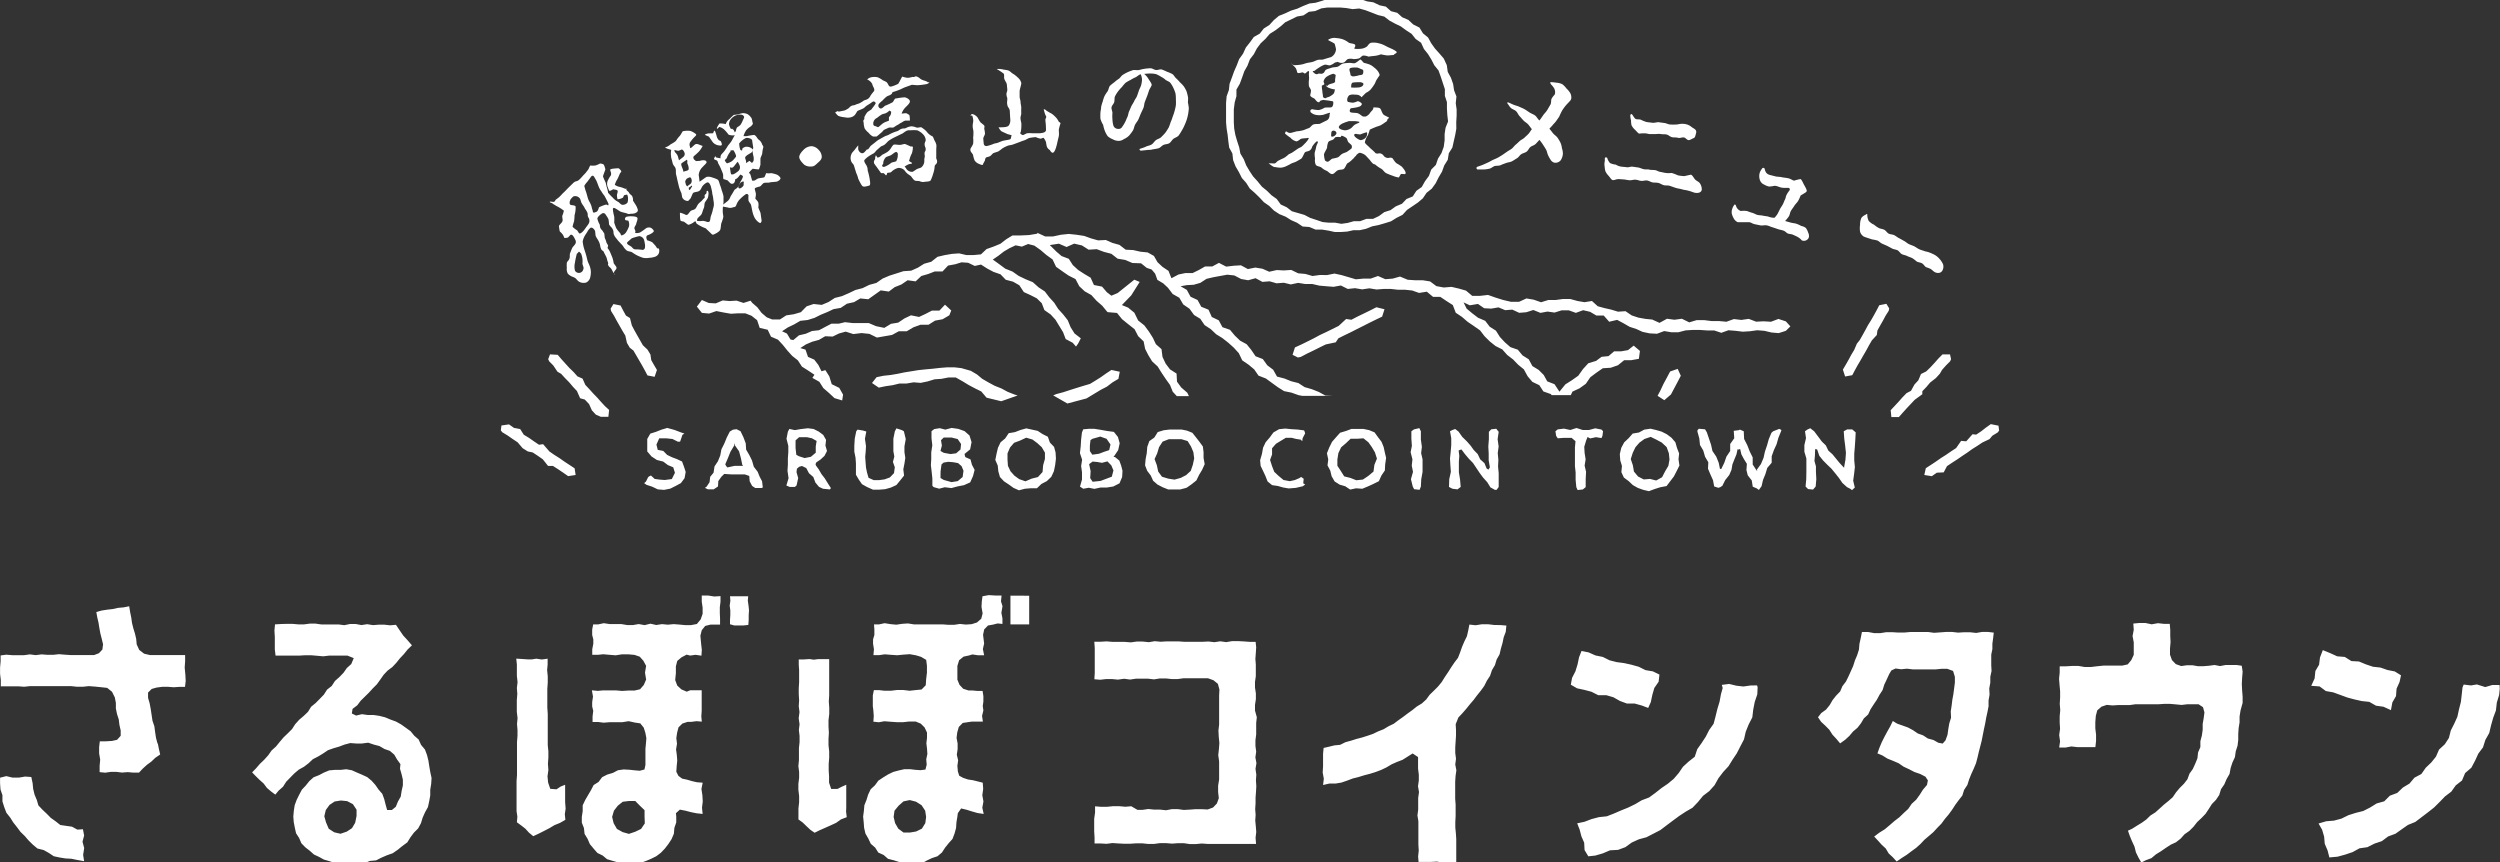 <svg id="a3aba795-0505-4346-8186-20ea9fdeca0c" data-name="レイヤー 1" xmlns="http://www.w3.org/2000/svg" width="400" height="138" viewBox="0 0 400 138">
  <rect x="0" y="0" width="400" height="138" fill="#333333" stroke="none"/>
  <defs>
    <style>
      .b4bdadf7-b325-4757-9705-ff9709646f99 {
        fill: #fff;
      }
    </style>
  </defs>
  <path class="b4bdadf7-b325-4757-9705-ff9709646f99" d="M98.4,43.91a1.3,1.3,0,0,1-.11-.19c0,.05,0,.1,0,.13S98.41,43.93,98.4,43.91Zm-10-11.34s.47.31.94.55a6.83,6.83,0,0,1,.88.59,4.11,4.11,0,0,1-.24.78c-.08.27.12.65,0,.93s-.45.49-.55.73a6.29,6.29,0,0,0,.12.81c0,.09.09.12.29.33a1.71,1.71,0,0,1,.43.74c0,.1.43,0,.53,0s.42-.42.5-.46c.32-.15.62.54.73.77a.7.7,0,0,1,.07.59c-.17.33-.42.51-.53.72s-.21.5-.34.82,0,.55-.12.9-.37.44-.42.69a5.18,5.18,0,0,0,0,.81,1.49,1.49,0,0,0,.08.73c.06.12,0,.18.45.49.23.17.53.22.77.37s.4.46.65.6a1.43,1.43,0,0,0,1.16.14,1.23,1.23,0,0,0,.62-.75,3.81,3.81,0,0,0,.12-1,3.11,3.11,0,0,0-.2-.91c-.06-.2-.23-.48-.33-.82s-.14-.6-.22-.87c-.13-.45-.25-.8-.26-.84a6.11,6.11,0,0,1-.3-1.37,2.78,2.78,0,0,1,.28-.81c.12-.24.31-.49.45-.72a2.07,2.07,0,0,1,.52-.66c.27-.13.59.21.72.48.05.11.06.69.11.82.23.51.32.48.55,1s.1.57.32,1.09c.12.3.33.22.45.52s.2.37.37.75.09.41.25.79-.06.31.06.53c.2.39.35.31.56.69s.19.39.3.59a1.18,1.18,0,0,1,.08-.18c.15-.33.45-.44.38-.76,0-.11-.4-.55-.44-.67a5,5,0,0,0-.19-.83c-.1-.27-.23-.55-.33-.81a3.1,3.1,0,0,0-.46-.77c0-.06.1-.4.09-.42S97,38.8,97,38.69s-.18-.5-.22-.58-.06-.67-.11-.77-.16-.23-.18-.27c-.16-.31-.26-.26-.42-.58s0-.38-.19-.69a3.5,3.5,0,0,1-.3-.81c0-.31.61-.77.82-.87a.42.42,0,0,1,.52.25,4.35,4.35,0,0,1,.43.69,4.68,4.68,0,0,1,.09.82c.23.45.37.37.6.82s0,.54.27,1c0,.11.42.57.49.69s.78.82.9,1a2.26,2.26,0,0,0,.58.69c.23.17.63.14.87.3a6.8,6.8,0,0,0,.74.46,7.16,7.16,0,0,0,1,.41,2.7,2.7,0,0,0,1,0,3.18,3.18,0,0,0,1-.2,1,1,0,0,0,.52-.52,1.06,1.06,0,0,0,0-.78s-.16,0-.2,0c-.23-.15-.16-.31-.62-.73-.21-.32-.41-.35-.88-.53-.17,0-.18-.09-.22-.18s-.2-.52.12-.67l.29-.11c.17-.08.8-.4.7-.62a1.14,1.14,0,0,0-.51-.48.93.93,0,0,0-.71.08s-.33.26-.4.3a7,7,0,0,1-.6.4,1.64,1.64,0,0,1-.71.07c-.08,0,0-.22,0-.33-.15-.31-.2-.46-.15-.57s.2-.41.25-.47a3,3,0,0,1,.15-.51,1.47,1.47,0,0,0,.08-.51c-.11-.23-.52-.27-.89-.28a3.13,3.13,0,0,0-.9.08c-.07,0-.29.26-.19.45s.48.1.52.18a1.46,1.46,0,0,1,.09.93,5.18,5.18,0,0,1-.4.82,1.2,1.2,0,0,1-.65.56c-.2.1-.2,0-.35-.32a5.75,5.75,0,0,1-.62-.78c-.17-.37-.28-.77-.34-.91a5.46,5.46,0,0,0,0-1,7.44,7.44,0,0,1-.19-.91c0-.15-.08-.36.09-.44s.89.48,1.07.57c.58.22.61.14,1.19.36.19.09.37,0,.53,0a2.13,2.13,0,0,0,.63-.08c.32-.15.61-.31.39-.78a2.67,2.67,0,0,0-.31-.62c-.11-.16-.22-.37-.39-.61a1.3,1.3,0,0,0-.14-.73c-.08-.17-.38-.29-.5-.55,0-.09-.32-.32-.39-.42s0-.22,0-.24-.19.1-.31,0a4.16,4.16,0,0,0-.76-.26,2,2,0,0,1-.81-.34,3.66,3.66,0,0,1,.44-.95c.19-.39.35-.83.42-.92.22-.28.2-.25.14-.37s-.34-.42-.44-.41a10.56,10.56,0,0,0-1.07.1c-.13.06-.26.08-.22.13,0,.36.22.4.11.89a5.57,5.57,0,0,0-.47.78,1.34,1.34,0,0,0,0,1.21c0,.06.16.39.18.47.18.08.22,0,.65-.21.46.07.65.1.71.24s-.1.55-.11.67a3.72,3.72,0,0,0,.08.64c0,.09.25,0,.34,0a2.63,2.63,0,0,0,.55-.22,2.83,2.83,0,0,1,.19-.39,3.7,3.7,0,0,1,.48-.09,1.57,1.57,0,0,1,.13.78c0,.37-.1.57-.18.6a1,1,0,0,1-.74.25c-.28-.05-.48-.4-.69-.49a2.62,2.62,0,0,1-.82-.65,10.61,10.61,0,0,1-.76-.79c0-.1-.07-.46-.18-.8a7.07,7.07,0,0,1-.19-.8,10.68,10.68,0,0,1-.44-1c0-.16.36-1,.38-1.15a4.49,4.49,0,0,0-.21-.66c0-.07-.19-.24-.64-.27a3.84,3.84,0,0,1-.75.32,3.53,3.53,0,0,1-.82,0,3.51,3.51,0,0,0-.26.55c-.07.11-.46.61-.55.72-.47.45-.43.49-.89.94s-.58.18-1,.57l-.78.76c-.48.49-.47.5-1,1a6.57,6.57,0,0,1-.5.52c-.23.2-.47.35-.55.43s-.09.24-.26.31-.59-.08-.67,0,0,0,0,.06S88.38,32.51,88.45,32.57Zm11.94,6.21s.72-.64.76-.66a11.26,11.26,0,0,1,1.17-.34.91.91,0,0,1,.78.6,6.54,6.54,0,0,1,.16.85c0,.33,0,.58-.22.7s-.23,0-.7,0c-.23-.05-.51,0-.76-.05s-.4-.35-.61-.48-.49-.24-.59-.45A.21.21,0,0,1,100.39,38.78Zm-7,4.22a.72.72,0,0,1-1.34.31A2.56,2.56,0,0,1,92,42c0-.19.23-1.17.28-1.37.23-.21.28-.32.35-.35s.35.31.36.33a3.71,3.71,0,0,1,.2.78,4.41,4.41,0,0,1,0,.81C93.24,42.48,93.41,42.76,93.37,43Zm.68-14c.31-.35.54-.79.69-.86s.31,0,.45.33a3.67,3.67,0,0,1,.38.72c.09.24.19.52.29.76a3.43,3.43,0,0,0,.41.7,3.94,3.94,0,0,0,.43.62c.12.16.57,1.08.64,1.22s.06.31,0,.36-.15-.16-.41-.1a5.89,5.89,0,0,0-1,.39c-.1.05-.1.17-.14.27-.19.51-.32.46-.47.53s-.33.13-.4,0-.06-.27-.07-.3c-.18-.43-.1-.47-.28-.9s-.23-.4-.41-.83c-.08-.17-.31-1.12-.4-1.32s-.18-.66-.23-.77S93.72,29.35,94.05,29Zm-2.79,3a2.19,2.19,0,0,1,.53-.58.93.93,0,0,1,.94.24c.2.17.21.56.36.84s.36.5.47.75.25.34.42.71,0,.44.17.81a.93.93,0,0,1,0,1.12c-.09.14-.32.44-.54.75a2.39,2.39,0,0,1-.65.67c-.05,0-.19.1-.28,0s-.24-.38-.29-.44a4.56,4.56,0,0,1-.75-.58,6.22,6.22,0,0,1,.24-.87,8.5,8.5,0,0,0,.08-1,4.19,4.19,0,0,0,.17-1.37c-.1-.19-.34-.18-.72-.25a.26.26,0,0,1-.21-.16A.84.84,0,0,1,91.26,32Zm16.13-6.91c.07.28.17.6.26,1s.4.56.48.89,0,.68.09,1,.15.66.23,1,.16.67.24,1a8.5,8.5,0,0,0,.36.91c.09.3.07.66.23.86a1,1,0,0,0,.86.4s.37-.39.4-.44.33-.8.38-.83c.23-.19.71-.14,1-.34s.38-.65.56-.82a2,2,0,0,1,.67-.52c.35-.11.55.41.63.68,0,.05.11.38.2.91,0,.27.13.58.16.94s.12.62.11,1-.14.61-.19.94a6.4,6.4,0,0,1-.3.93c-.13.64-.09.83-.33.91s-.56-.18-1-.17a2.87,2.87,0,0,1-.89,0c.09-.28,0-.26.05-.31.23-.36.54-.51.68-.75s.18-.57.35-.94.05-.62.22-1a5.46,5.46,0,0,0,.45-.69c.05-.17.27-1.15-.14-1.12-.09,0-.06.28-.09.37s-.22.21-.28.33.07.32,0,.39-.29.29-.42.45-.41.33-.61.58-.26.51-.45.73-.61.22-.79.4-.39.54-.54.59a.32.32,0,0,1-.23,0,3.71,3.71,0,0,0-.92-.34c0,.16,0,1.07.09,1.24s.45.13.57.22c.64.44.61.51.79.46a2.93,2.93,0,0,0,1-.58,2,2,0,0,1,.19.38,4.05,4.05,0,0,0,.73.45c.31.19.72.29.8.37.25.26.45.44.61.59.34.33.39.43.58.37s1-.45,1.1-.8.09-.74.16-1a6.74,6.74,0,0,0,.32-1c0-.28-.1-.6-.09-1,0-.15,0-.63.06-.66s.53.12.62.09a1.3,1.3,0,0,0,1,0c.18-.06.36.07.55-.51a2.5,2.5,0,0,1,.62-.88,5.72,5.72,0,0,1,.86-.71.3.3,0,0,1,.41.2,4.49,4.49,0,0,0,0,.83c.07.25.34.47.41.72s.13.66.17.79a4.5,4.5,0,0,0,.34,1.12,2.27,2.27,0,0,0,.74.87s.17.13.32.06c0-.08.12-.21.12-.29s-.14-1-.16-1.2-.37-.86-.37-1a2,2,0,0,0,0-.74c-.1-.29-.42-.52-.46-.63s.13-.57.05-.91-.22-.7-.11-.79a3.84,3.84,0,0,1,.77-.25c.24-.11.41-.49.67-.57s.66,0,.86-.07,1-.1,1.17-.14.67-.32.59-.6a1.27,1.27,0,0,0-.68-.56,5.7,5.7,0,0,0-.8-.2,2.51,2.51,0,0,1-.82,0c0,.08-.21.57-.27.65s-.85.14-1,.21c-.34.14-.33.25-.67.35,0,0-.24,0-.27,0s-.21-.72-.28-.94-.26-.25-.22-.37a3.91,3.91,0,0,1,.57-.6c.12,0,.81.13,1,.09a6.24,6.24,0,0,0,.24-.73s0-.4,0-.91c0-.3.26-.63.29-.93a5.06,5.06,0,0,1,.16-.92c.06-.24-.12-.3-.19-.53a1.44,1.44,0,0,0-.56-.74c-.24-.21-.37-.63-.71-.74a8.34,8.34,0,0,0-1.16.19,4.78,4.78,0,0,1-.54,0,3.64,3.64,0,0,1,.41-.91,2.7,2.7,0,0,1,.74-.63c.47-.43.35-.51.26-.79,0-.12-.07-.56-.25-.71a1.76,1.76,0,0,0-.54-.49,1.78,1.78,0,0,0-.72-.15,3.83,3.83,0,0,0-.7.18,4.77,4.77,0,0,1-.75.1,8.41,8.41,0,0,0-.7.67,1.54,1.54,0,0,0-.59.81,3.36,3.36,0,0,0-1-.1,3.78,3.78,0,0,0-.44.75s.06.1.1.09.28-.28.3-.29a1.72,1.72,0,0,1,.87.5,7.2,7.2,0,0,1,.63.74,1.89,1.89,0,0,0,1,.08c-.09.1-.47.83-.5.88-.24.39-.49.62-.63.84a8.17,8.17,0,0,1-.58.86c-.41.5-.62.53-.59,1.13-.11-.05-.53-.1-.66-.14s-.12-.22-.17-.2-.22.39-.22.46c.32.18.44.17.53.28s.13.37.16.42a7.46,7.46,0,0,1,.42.82c.15.36.29.71.34.86s0,.66.06.77.16.06.17.08.46.14.51.18c.34.33.49.62.83.52s.38-.57.39-.72c.3-.09.34-.16.82-.74,0,0,.36.14.4.28s-.23.64-.39.87a7.16,7.16,0,0,1-.34.75c-.18.3-.57.48-.63.57-.24.44-.41.71-.54.91s-.19.58-.56.88l-.7.54a2.1,2.1,0,0,0,.06-.33c0-.38,0-.7,0-1a6,6,0,0,0-.28-.93,5.8,5.8,0,0,0-.29-.9c-.18-.61-.22-.77-.45-.88a4.88,4.88,0,0,0-.81-.3,1.5,1.5,0,0,0-.85-.09c-.1,0-1,.7-1.16.77,0-.18-.09-.87-.13-1.06a2,2,0,0,1,.49-1.15c.73-.77.81-.77.75-1s-.55-.29-1-.14c-.25.07-.46,0-.68.07-.11-.17-.3-.2-.36-.39A.38.38,0,0,1,111,25a10.29,10.29,0,0,0,.8-.72,3.83,3.83,0,0,0,.62-.93c-.64-.21-.81-.38-1.11-.29-.12,0-.64.57-.78.62s-.12-.16-.14-.24a.77.77,0,0,1,.16-.85,4.74,4.74,0,0,1,.62-.72c.09-.09.26-.22.21-.39a3,3,0,0,0-.91-.53,3.41,3.41,0,0,0-1.21.05c-.08,0-.28.53-.58.84s-.48.66-.59.76a5.08,5.08,0,0,1-.79.49,2.14,2.14,0,0,1-.91.5c.58.38,1,.27,1,.46A2.48,2.48,0,0,0,107.39,25.06Zm9.73-4.49s-.13.06-.13.05a2.51,2.51,0,0,1-.32-.74,1.38,1.38,0,0,1,.39-.95,1.89,1.89,0,0,1,.85-.54c.21-.07,1-.24,1.18.27,0,.13-.08.3-.19.52a4,4,0,0,1-.35.7c-.18.27-.58.42-.63.53-.21.44,0,.39-.33.75C117.37,20.63,117.28,20.77,117.12,20.57Zm-.73,5.54c-.11,0-.35-.35-.38-.46s.21-.24.21-.3.06,0,.06,0a3.32,3.32,0,0,1,.64-1.15s-.06-.14,0-.14c.17-.08.32,0,.43-.08a2.61,2.61,0,0,1,.42.82q.06.19,0,.27a4.77,4.77,0,0,1-.58.65A2.25,2.25,0,0,1,116.39,26.11ZM118,27.47a3.39,3.39,0,0,1-.61.4c-.09,0-.3.1-.4,0s-.14-.79-.21-1.08c.24,0,.28.09.46,0s.61-.74.69-.8.06-.08.11-.11a4.48,4.48,0,0,1,.31.62A.81.81,0,0,1,118,27.47Zm.7-3.39c-.07,0-.23,0-.31-.3a4,4,0,0,1-.12-.83,3.14,3.14,0,0,1,1.08-.87c.28-.09,1,.1,1,.42,0,.08.15,1,.17,1.13a4.85,4.85,0,0,0-.09.72,3.79,3.79,0,0,0,.14.71c.1.82-.1.79-.24,1-.08,0-.31-.26-.4-.3s-.2.13-.27.15a.89.89,0,0,0-.24.18c-.09,0,0-.11-.08-.42s-.24-.47.07-.73.43-.28.81-.53a.56.56,0,0,0,.23-.51,1.37,1.37,0,0,0-1.17-.41,1.29,1.29,0,0,0-.5.27S118.76,24.06,118.71,24.08Zm-.27,5.22a.82.82,0,0,1,.45-.26c.22-.05.06.34.11.51s-.5.73-.76.57S118.35,29.45,118.44,29.3Zm-7.8.68c-.08.13-.15.32-.29.4l-.11,0c0-.25-.12-.32.1-.43s.29-.3.37-.23S110.72,29.86,110.64,30Zm-.27-1.61c.11,0,.19.08.21.14a.82.82,0,0,1,0,.81c-.11.16-.37.26-.62.51-.27-.29-.2-.35-.32-.73,0-.11.09-.31.2-.45S110.36,28.37,110.37,28.37ZM110,26.22a1.69,1.69,0,0,1,.19.85c-.05.22-.34.25-.71.36-.2.06-.07.18-.2-.24,0-.13-.44-.9-.22-1.07s.74-.5.85-.57C110.06,25.83,109.9,25.91,110,26.22Zm-1.35-2.12s.37-.16.44-.18.33.2.41.47a.59.59,0,0,1-.18.72c-.12.12-.42.32-.68.54-.19-.63-.15-.77-.53-1.19a.69.69,0,0,1-.22-.44C108.12,24,108.41,24.18,108.64,24.1Zm5.51-1.23a1.61,1.61,0,0,0,1.2.41c.24-.07.11-.35,0-.63,0-.08-.26-.16-.36-.24a1.46,1.46,0,0,1-.36-.74l-.18-.58a1,1,0,0,0-.19-.21c-.2.47-.13.42-.2.44s-.78,0-.93.07a1.84,1.84,0,0,0-.36.15c0,.09.55.26.63.32S114,22.72,114.15,22.87Zm33.32-2.47c-.23-.12-.55.09-.87,0a2.13,2.13,0,0,0-.84-.19,2.45,2.45,0,0,0-.83.28c-.34.13-.39,0-.74.14s-.31.23-.65.36a6.07,6.07,0,0,0-1.26.52c-.38.22-.42.14-.81.35l-.77.43a3.29,3.29,0,0,0-.61.43l-.79.62c-.06.05-.35.51-.43.55s-.21,0-.24.09c-.38.46-.46.49-.62.53-.33.06-.64-.33-.7-.6a5.44,5.44,0,0,1,0-.57s0-.09,0-.08a6.55,6.55,0,0,0-.54.67c-.06.09-.42.46-.46.55a1.5,1.5,0,0,0-.14,1.29c.14.41.32.35.46.75s.11.42.26.82a3.1,3.1,0,0,0,.11.37,3.84,3.84,0,0,1,.3.86,8.41,8.41,0,0,0,.52,1c.21.36.44.32.85.23l.36-.1c.22,0,.22-.45.12-.94,0-.19-.2-1.07-.29-1.34s0-.43-.17-.81-.25-.35-.39-.73a.35.35,0,0,1,0-.28A3.77,3.77,0,0,1,139,25c.37-.25.77-.45.84-.5.28-.25.23-.3.52-.55l.57-.5c.07-.06.49-.2.57-.28.36-.28.52-.54.72-.67a6.39,6.39,0,0,1,.85-.5l1.21-.59c.1,0,.52-.36.63-.4a1,1,0,0,1,.71-.16,6.84,6.84,0,0,1,1.14,0,2.74,2.74,0,0,1,.85.56,1.52,1.52,0,0,1,.5.94c0,.37-.18.38-.17.76s.15.37.17.74-.16.32-.18.64.09.38,0,.76,0,.38-.06.75a1.45,1.45,0,0,1-.41.74c-.2.17-.54.19-.76.32s-.62.41-.68.43a1.08,1.08,0,0,1-1.08-.61c0-.07-.2-.14-.19-.21s.57-.38.72-.41c.47-.1.45,0,.41-.18s0,0-.35-.27c-.17-.08,0-.25,0-.33a4.26,4.26,0,0,1,.37-.94,3.33,3.33,0,0,0,.16-1c0-.14-.28-.09-.36-.11s-.76-.36-.92-.39-.51.15-.86.14-.71-.08-.85-.05-.2.09-.45.46a2.17,2.17,0,0,1-.65.73,8.6,8.6,0,0,1-.83.45c-.49.49-.6.4-.72.43s-.11-.23-.3-.36c0,0,0,.2-.06.22s0,.33-.05.38c-.12.29-.23.3-.17.58,0,0,0,0,0,.07s.28.42.56.81l.57.8s.33,0,.4,0c.28.19.31.37.42.34s.14-.37.17-.37c.47-.1.52,0,.75-.26a2.4,2.4,0,0,1,1-.54,1.3,1.3,0,0,1,1,.37,3.33,3.33,0,0,0,.46.53c.24.18.49.34.57.41s.33.49.56.66.61.07.87.16a1.26,1.26,0,0,0,.74.1c.33-.07.76,0,1-.24a6.76,6.76,0,0,0,.4-1.08,4.13,4.13,0,0,0,.23-1.09c0-.4.34-.36.39-.76s-.18-.43-.13-.83c0-.08,0-.53,0-1s.06-.81,0-1a2.58,2.58,0,0,0-.3-.66c-.15-.35-.18-.54-.33-.64a2,2,0,0,1-.53-.34c-.26-.21-.4-.47-.58-.61A6,6,0,0,0,147.47,20.4Zm-4.06,5.37c-.07.1-.72.2-.82.28a3.87,3.87,0,0,1-1.12.65c-.18,0-.29,0-.33-.17s.16-.26.17-.31a1.34,1.34,0,0,1,0-.2,1.56,1.56,0,0,1,.38-.82c.21-.19.6-.22.88-.39s.52-.44.81-.5c.13,0,.24.21.25.24A2.15,2.15,0,0,1,143.41,25.77Zm-9.24-7.21a3.67,3.67,0,0,0,1,.21,2,2,0,0,0,.94,0,1.24,1.24,0,0,0,.62-.34c.23-.24.37-.61.47-.68s.81-.33.94-.42c.31-.2.27-.26.58-.46l.62-.39a1.19,1.19,0,0,1,.4-.25.39.39,0,0,1,.36.28c0,.15-.67.94-.69,1s-.48.25-.7.51a3.88,3.88,0,0,0-.42.71,3.16,3.16,0,0,0,0,.32c-.21.26-.19.23-.11.62a2.81,2.81,0,0,0,.17.91,3.35,3.35,0,0,0,.63.68,2,2,0,0,0,.71.59c.07,0,.43,0,.54,0a4.56,4.56,0,0,0,.55-.45,3,3,0,0,0,.62-.61l.72-.33c.28-.13.69,0,.78-.05.33-.16.3-.22.63-.38s.3-.22.63-.38.36-.28.74-.36a5.11,5.11,0,0,0,.67,0,3.81,3.81,0,0,0-.07-.84c0-.08-.39-.28-.53-.34a3.79,3.79,0,0,0-.5.05s-.22,0-.22,0a2.73,2.73,0,0,1,.52-.88c.24-.28.87-.76.8-1.11s-.64-.58-.85-.6a12.41,12.41,0,0,0-1.35.18c-.23,0-.2.08-.53.59a8.77,8.77,0,0,1-1.24.58c-.27.19-.63.69-.95.29a.45.45,0,0,1,0-.62,2.87,2.87,0,0,1,.52-.48,5.06,5.06,0,0,1,.59-.58c.32-.26.38-.17.73-.38s.15-.31.39-.44c.05,0,.51-.14,1-.34.32-.12.65-.32,1-.44l1-.36c.13,0,.77.07.9.06.45,0,1.28-.14,1.33-.15a.88.88,0,0,0,.6-.32s-.22,0-.26,0c-.22-.16-.2-.14-.77-.33s-.52-.45-1.13-.62c-.17,0-.23.16-.53.1-.05,0-.4.11-.77.14a3,3,0,0,1-.89-.2c-.12.12-.57,1.12-.68,1.17a5.16,5.16,0,0,1-1.06.42c-.35.07-.4-.1-.59-.45s-.47-.38-.78-.54a3.88,3.88,0,0,0-.85-.49,2.57,2.57,0,0,0-1,0,1.3,1.3,0,0,0-.66.36,1.6,1.6,0,0,1,.81.72c.1.52.42.68.3,1.11,0,0-.5.61-.57.74a1.25,1.25,0,0,1-.45.55c-.25.15-.58.19-.66.27s-.35.25-.6.38-.56.18-.67.25c-.32.17-.39.05-.71.22s-.26.28-.58.46a4.44,4.44,0,0,1-.47.25l-.89.18c-.19,0-.21-.08-.26-.07s-.19.12-.38.2c0,0,0,0,0,0S133.94,18.44,134.17,18.56Zm6.79-.18c.42-.25.5-.11.92-.36s.34-.33.38-.33.06.06.31.15a1.07,1.07,0,0,1-.35.9c0,.05,0,.5,0,.55s-.58.19-.92.42-.68.6-.8.63-.35-.16-.41-.15a.39.39,0,0,1-.37-.27,1,1,0,0,1,.48-1C140.59,18.71,140.54,18.63,141,18.38ZM155.7,23c-.21.58-.46.66-.44,1s.31.48.43.8a4.52,4.52,0,0,0,.24.86,1.46,1.46,0,0,0,.7.56,2,2,0,0,0,.49.17c.18,0,.16-.11.19-.19s.29-.52.29-.56c.07-.56.24-.44.71-.61.29-.12.45-.45.66-.54s.57-.17.77-.27a6.84,6.84,0,0,0,.65-.48,5.41,5.41,0,0,1,.82-.41c.25-.11.6-.1.89-.22l.84-.31c.36-.13.65-.26.84-.31.46-.14.69-.37.95-.42a7.62,7.62,0,0,1,1-.13,3.11,3.11,0,0,0,.77.25c.06,0,.41-.16.47-.13s.34.48.39.69a7.17,7.17,0,0,0,.14.73,1.16,1.16,0,0,0,.49.54c0,.06.25.43.44.42s.37-.31.52-.79a8.54,8.54,0,0,0,.24-.94c.07-.31.16-.64.22-.95s0-.69,0-1a6.44,6.44,0,0,1,.27-1c0-.16-.28-.25-.3-.33s-.25-.42-.31-.5a5.3,5.3,0,0,0-.66-.64c-.17-.14-.42-.23-.78-.47-.06,0-.33-.23-.37-.27a1.23,1.23,0,0,0-.26-.08c0,.16.28,1,.28,1s.12,0,.08.12c.14.21-.12.32-.1.64s.07.54.08.91.06.78-.05.87-.17.25-.94.31c-.49,0-.5,0-1,0s-.49-.05-1,0c-.1,0-.56.28-.67.29s-.45-.2-.45-.32.07-.08.09-.16a5.87,5.87,0,0,0,.1-1.3c0-.23-.12-.53-.14-.87s.14-.57.12-.88,0-.59,0-.88-.11-.59-.11-.87-.15-.6-.15-.87,0-.66,0-.88.28-1.08.27-1.29a1.61,1.61,0,0,0-.55-.87,4,4,0,0,0-.83-.65c-.21-.12-.42-.4-.72-.5s-.59-.09-.84-.16a3.41,3.41,0,0,0-1-.07,10.85,10.85,0,0,1,1.12.74c.14.22,0,.61.12.9s.37.63.38.82l.08.83c0,.41-.17.43-.13.84s.1.3.13.61c0,.5-.09.51,0,1s.35.47.4,1c0,.19.06,1.15.08,1.36a1.49,1.49,0,0,1-.22.9c-.14.2-.38.27-.81.31-.1,0-.74.05-.85,0a2,2,0,0,0,.45.65s1,.48,1.09.49a2.57,2.57,0,0,1,.55.17c.05,0-.07.15-.08.25s0,.34-.25.41-1,.17-1.2.25l-.65.26c-.32.13-.35.05-.68.18a6.34,6.34,0,0,1-1.14.36c-.3,0-.44-.15-.47-.43,0-.11-.08-.71-.06-.85s.26-.5.27-.73a5.1,5.1,0,0,0-.12-.75c0-.16.08-.38,0-.51s-.52-.44-.6-.53c-.27-.35-.37-.66-.52-.83a1.45,1.45,0,0,0-.88-.51c0,.05-.21.21-.21.25s.28,0,.28,0a2.64,2.64,0,0,1,.17.84c0,.2-.1.53-.09.9s.12.59.12.9,0,.63-.05.9A4,4,0,0,1,155.7,23ZM176.51,20a5.05,5.05,0,0,0,.26.93,4.12,4.12,0,0,0,.46.86,2.91,2.91,0,0,0,.84.51,1.88,1.88,0,0,0,.89.24,1.4,1.4,0,0,0,.87-.29,2.63,2.63,0,0,0,.82-.55,6.84,6.84,0,0,0,.61-.81c.17-.27.2-.64.36-.95s.4-.55.54-.87.21-.53.37-.89.27-.57.41-.89.11-.66.24-1l.35-.9c.13-.33.22-.64.31-.91s.42-.7.43-.9-.28-.59-.51-.94a2.89,2.89,0,0,0-.7-.82c.24,0,.62-.07,1-.06a4.16,4.16,0,0,1,.91.1,5.13,5.13,0,0,1,.8.42,3.51,3.51,0,0,1,.73.5c.23.18.59.25.78.51a4.43,4.43,0,0,1,.47.8,5.24,5.24,0,0,1,.33.87,5.57,5.57,0,0,1,.06.94,6.93,6.93,0,0,1,0,.93,7.51,7.51,0,0,1-.21.94,7.31,7.31,0,0,1-.3.9,5.86,5.86,0,0,1-.33.88,6.9,6.9,0,0,1-.33.9c-.17.26-.33.55-.53.8s-.43.47-.66.7-.58.28-.84.48-.41.52-.69.69-.61.2-.9.34-.65.25-1,.36c-.07.11,0,.23.19.29l.93-.1c.32-.05.64,0,.94-.11a8.73,8.73,0,0,0,.94-.17c.31-.1.53-.41.8-.54s.67-.11.93-.27.42-.51.66-.7.62-.29.82-.51a6.51,6.51,0,0,0,.52-.81,6.24,6.24,0,0,0,.44-.85c.13-.29.25-.58.35-.88a7.28,7.28,0,0,0,.23-.92,7.46,7.46,0,0,0,.11-.95,8.27,8.27,0,0,0-.14-.89c0-.31.06-.63,0-.91a7.54,7.54,0,0,0-.22-.88,5.12,5.12,0,0,0-.44-.8,4.77,4.77,0,0,0-.62-.65,5.29,5.29,0,0,0-.61-.64c-.23-.2-.36-.53-.62-.69a5.74,5.74,0,0,0-.84-.36,7.86,7.86,0,0,0-.84-.36c-.28-.08-.63.12-.93.08s-.57-.27-.87-.28a9,9,0,0,0-.91.08,6.4,6.4,0,0,0-.89.2c-.3.05-.64,0-.92,0a8.18,8.18,0,0,0-.87.32,6.77,6.77,0,0,0-.8.43c-.27.16-.43.46-.66.65a4.89,4.89,0,0,0-.72.55,6.76,6.76,0,0,0-.72.58c-.19.24-.21.6-.36.86a6.33,6.33,0,0,0-.5.77,5.22,5.22,0,0,0-.29.87,6.82,6.82,0,0,0-.26.88c0,.3-.09.61-.11.91a8.23,8.23,0,0,0,0,1A4.91,4.91,0,0,0,176.51,20Zm1.76-3.68c.1-.29,0-.65.14-.93a5.35,5.35,0,0,1,.49-.78,6.55,6.55,0,0,1,.61-.69,6.39,6.39,0,0,1,.59-.68,6.18,6.18,0,0,1,.79-.45,5.41,5.41,0,0,1,.79-.42c.27-.12.53-.42.83-.49a2.26,2.26,0,0,1,.21.82,3.67,3.67,0,0,1-.14.93c-.07.27-.25.55-.36.87s-.19.58-.3.87-.33.53-.45.81-.33.55-.45.81-.26.61-.37.84-.14.63-.26.87-.24.58-.36.81a6.25,6.25,0,0,1-.46.76.66.66,0,0,1-.7.35.78.78,0,0,1-.73-.54,4.14,4.14,0,0,1-.15-1,5.45,5.45,0,0,1,0-1c0-.3-.2-.63-.14-.93S178.18,16.65,178.27,16.36Zm25.67,10.39a4.82,4.82,0,0,0,1,.12,2.58,2.58,0,0,0,.85-.24,8.55,8.55,0,0,0,.79-.41c.27-.14.59-.2.84-.34s.58-.32.78-.46.45-.85.59-1,.6-.17.74-.29a1,1,0,0,0,.42-.63,3.79,3.79,0,0,1,.7-.83.27.27,0,0,1,.23.06c0,.14-.24.5-.31.89s-.16.59-.22.87a3.58,3.58,0,0,0,.06.91,1.77,1.77,0,0,0,.11,1c.15.26.67.25.94.47a2.58,2.58,0,0,0,.78.49c.29.12.54.51.88.53s.53-.39.89-.58.75-.06,1-.25.39-.74.59-.9a3.09,3.09,0,0,0,.63-.46c.18-.2.43-.35.54-.59.21-.09.2-.23.3-.32.45-.41.55-.29.63-.28a2.06,2.06,0,0,1,.74.35c.3.29.29.31.58.61s.25.35.55.65.32.11.55.32A5.12,5.12,0,0,0,221,27c.29.16.48.56.8.71s.66.29,1,.4a4.27,4.27,0,0,0,1,.29c.05,0,.3-.56.37-.56.38-.05.72.15.73-.15s-.31-.66-.58-1a6.46,6.46,0,0,0-.87-.56c-.37-.29-.56-.77-.7-.84-.41-.19-.55.11-1-.09s-.31-.39-.72-.59-.54.09-.95-.11a6.17,6.17,0,0,0-.62-.6c-.21-.16-.41-.4-.61-.57s-.48-.45-.47-.56a2.77,2.77,0,0,1,.47-1.11,8,8,0,0,0,.31-.91,8.38,8.38,0,0,1,.86-.38c.26-.13.58-.19.85-.31a5.75,5.75,0,0,0,.77-.5.56.56,0,0,0,.36-.49c0-.05.26-.15.24-.23s-.8-.39-.87-.5c-.33-.36-.36-.85-.57-1s-.63-.14-1.05-.16c0,.39-.32.57-.51.84a1.59,1.59,0,0,1-.71.62,3.53,3.53,0,0,1-.46,0c-.39-.22-.61-.51-1-.56-.72-.07-1.13,0-1.11-.37,0-.13.09-.38.24-.4a9.17,9.17,0,0,0,.95-.15c.38-.11.63-.14.76-.53a1,1,0,0,0-.68-.44,2.83,2.83,0,0,1-.73.24,3.06,3.06,0,0,1-.74-.11c-.15,0-.22-.2-.21-.32a1,1,0,0,1,.32-.75,1.4,1.4,0,0,1,.82-.11c.3,0,.72,0,.93.22.12,0,.19.24.24.19s.59-.62.72-.71a2.32,2.32,0,0,0,.73-.53,7.45,7.45,0,0,0,.54-.74c.19-.25.26-.58.41-.81.26-.42.49-.7.49-.76a1.75,1.75,0,0,0-.36-.7,2.63,2.63,0,0,0-.57-.53,2.32,2.32,0,0,0-.72-.46,7.43,7.43,0,0,0-.86-.25c-.07,0-.46-.53-.56-.54s-.21.18-.81.55c-.23.14-.82-.06-1,0a5.11,5.11,0,0,0-1,.1c-.3.07-.56.41-.86.51s-.69.05-1,.17-.4.1-.76.26-.23.46-.6.63-.47-.07-.83.1-.79-.38-.78-.45.23,0,.28-.06a8.78,8.78,0,0,1,.86-.6,3.32,3.32,0,0,1,.76-.37c.26-.08.64.16.9.08a2.66,2.66,0,0,0,.76-.44c.12,0,.38-.1.46-.1A1.07,1.07,0,0,0,215,10c.25-.08.43-.47.68-.55a1.61,1.61,0,0,1,.85,0c.14,0,.45,0,.81-.08s.51-.45.77-.48a2,2,0,0,1,.84.17s.51-.08,1-.12a4,4,0,0,0,1-.25,9.15,9.15,0,0,0,1,.18c.39,0,.8-.07.94-.06s.21-.16.26-.18.32-.14.32-.26-.17-.24-.66-.5l-.85-.38a6.55,6.55,0,0,0-.84-.41,5.51,5.51,0,0,0-.93-.24,3.66,3.66,0,0,0-.81,0c-.26.06-.47.35-.62.56a1.89,1.89,0,0,1-1,.4,4.59,4.59,0,0,1-1.06,0c0-.2.14-.33.15-.45,0-.38-.32-.3-1-.49a3.81,3.81,0,0,0-1-.57,4.27,4.27,0,0,0-1.06-.2,1.71,1.71,0,0,0-1.31.3c.12.11,1,.5,1.07.63a7.92,7.92,0,0,1,.21.84A1.53,1.53,0,0,1,213,9.12c-.18.07-1,.29-1.23.38s-.62,0-.94.09-.54.24-.84.32-.6.1-.89.17-.59.2-.86.24a5.71,5.71,0,0,1-.9.1.85.85,0,0,1-.63-.15c-.06,0,0-.12,0-.08s-.14,0-.13,0,.43.33.67.62.24.68.35.83.71-.07.83-.06.27.25.42.16.4-.37.47-.37c.23,0,.08.34.1.56s.06.78,0,.93a4.63,4.63,0,0,0,0,.81c0,.27.29.51.33.77s-.16.8-.1.89c.2.29.59.35.74.53s.32.48.62.5c.15,0,.13-.15.21-.22a2.29,2.29,0,0,1,.51-.15l.48.06c.12,0,.79.11.94.14s.18.1.18.17c0,.38-.06.66-.26.78s-.89,0-1.18.11a2.5,2.5,0,0,1-.9.36,5.52,5.52,0,0,1-1-.13c-.21,0-.45.15-.28.48a1.72,1.72,0,0,0,.88.43,3,3,0,0,0,1,0c.18,0,1-.35,1.15-.34s0,.15,0,.23c0,.55-.17.83-.48,1-.15.06-.91.45-1.07.52s-.66,0-1,.1-.51.52-.81.61-.63.26-.91.34a5,5,0,0,1-1,.16l-.83.23c-.49.12-.69-.17-.88-.23a.78.78,0,0,0-.16.36,7.93,7.93,0,0,0,.88.67,1.84,1.84,0,0,0,.94.58c.2,0,.53-.27.72-.41a4.54,4.54,0,0,1,.84-.1c.08,0,.43-.13.42.05a3.17,3.17,0,0,1-.55.73,7.17,7.17,0,0,1-.58.57c-.09.09-.43.19-.73.41s-.46.31-.68.47-.61.3-.73.4a3.7,3.7,0,0,1-.72.55,8.45,8.45,0,0,0-.83.4c-.36.16-.36.42-.71.47-.13,0-1-.07-.87,0S203.62,26.66,203.94,26.75ZM217.25,14a5.68,5.68,0,0,1-1,0c-.1,0-.07-.06-.06-.21s0-.47.26-.58a8.68,8.68,0,0,1,1.15-.06c.18,0,.56.1.55.3C218.12,13.83,217.63,14,217.25,14Zm-.18-3.21a1.94,1.94,0,0,1,.64.24c.23.09.44.09.42.38,0,.49-.12.59-.6.61a4.65,4.65,0,0,1-1.07.21,1.32,1.32,0,0,1-.34-.16c-.07-.13-.07-.43-.14-.56a1.49,1.49,0,0,1-.07-.43C215.94,10.72,217,10.81,217.07,10.81Zm.61,10.7c.85-.31.92-.32,1-.31s.06.15.06.23a.93.93,0,0,1-.31.69,1.19,1.19,0,0,1-.75.32c-.15,0-1.14-.53-1-.9a.4.4,0,0,1,.45-.06C217.23,21.45,217.6,21.53,217.68,21.51Zm-2.56-1.88.71-.23c.11,0,.49,0,.84,0a3.73,3.73,0,0,1,.82.11s0,0,0,.09-.36.14-.76.4c-.24.16-.42.47-.69.61a1.73,1.73,0,0,1-.83.26c-.13,0-1-.12-1-.53C214.26,20.06,214.61,19.8,215.12,19.63Zm-1.94-4.46a1.85,1.85,0,0,1-.86.44c-.09,0-.1.11-.2.11a.38.38,0,0,1-.45-.48,3.17,3.17,0,0,1-.1-.7,3.92,3.92,0,0,1-.08-.76c0-.11.33-.16.42-.31-.13-.36-.15-.36-.14-.41a1.26,1.26,0,0,1,.55-.8,3.61,3.61,0,0,1,1-.44,1.1,1.1,0,0,1,.39.2c0,.08-.09.66-.1.81s.14.37-.37.52c-.31.08-.71.18-.82.37s-.11,0-.17,0-.14,0-.12,0a1.19,1.19,0,0,0,.63.41,3.53,3.53,0,0,0,.73.19c.05,0,.1-.07.09,0C213.52,14.84,213.41,15,213.18,15.17ZM213,21.38c0-.13,0-.49.4-.47a.45.45,0,0,1,.44.41.81.81,0,0,1-.72.55C212.91,21.86,213,21.58,213,21.38Zm-.67,2.28a2.55,2.55,0,0,1,.19-.91c.12-.24.54-.28.76-.41s.25-.34.44-.4a2.29,2.29,0,0,1,.74,0c.06,0,.15-.23.21-.23a2.19,2.19,0,0,1,.72.35c.19.13.19.53.37.71.45.42.55.44.54.72s0,.25-.77.79c-.2.13-.52.18-.8.35s-.42.42-.68.55a5.49,5.49,0,0,1-.85.2c-.3.1-.55.51-.81.5-.1,0-.38-.16-.4-.24a3.54,3.54,0,0,1-.15-.92C211.84,24.51,212.28,23.83,212.32,23.66Zm24.05,3.45c.32,0,.66,0,1,0s.63-.06.93-.12.57-.36.87-.43.63,0,.93-.14.58-.23.87-.34.63-.12.91-.26.53-.33.81-.49.43-.47.69-.65.6-.22.86-.41.36-.53.61-.74.59-.26.82-.48.41-.44.63-.67a7.86,7.86,0,0,1,.55.74c.14.23.33.49.51.82s.17.59.33.91a5.33,5.33,0,0,0,.39.7,1,1,0,0,0,.62.48,1.09,1.09,0,0,0,1-.38,2.21,2.21,0,0,0,.35-1,2.6,2.6,0,0,0-.15-.92,2.93,2.93,0,0,0-.24-.91,5.87,5.87,0,0,0-.49-.82c-.17-.23-.46-.4-.69-.67s-.35-.48-.59-.73c.17-.2.35-.36.54-.6s.36-.37.55-.64l.48-.69a10.58,10.58,0,0,1,.48-1,8.9,8.9,0,0,1,.63-.86c.68-.73.77-.77.82-1.05a1.44,1.44,0,0,0-.18-.9,3.58,3.58,0,0,0-.6-.72,3.32,3.32,0,0,0-.67-.68,2.65,2.65,0,0,0-.93-.23,7.55,7.55,0,0,0-.93-.09c-.11.1,0,.21.07.36a3.31,3.31,0,0,1,.5.62,1.36,1.36,0,0,1,.14.86c0,.18-.34.4-.55.83-.12.24,0,.65-.22,1s-.31.54-.5.84-.41.48-.61.77-.4.58-.61.86c-.25-.2-.45-.62-.71-.81s-.58-.29-.85-.46-.53-.37-.81-.53-.58-.27-.88-.41-.61-.19-.91-.32-.56-.26-.87-.38c-.15,0-.09.07-.08.22.2.18.28.45.55.69s.57.27.82.51.33.55.56.79.41.47.64.71.52.37.74.62.38.51.59.76c-.19.23-.34.52-.54.74s-.44.41-.65.62-.52.32-.74.52-.43.41-.66.6-.4.46-.63.64-.51.31-.75.48l-.73.51c-.26.16-.51.32-.77.46s-.55.24-.81.37-.52.29-.79.41-.54.25-.81.36-.63.23-.91.33A.26.26,0,0,0,236.37,27.11Zm20.52.36a3,3,0,0,0,.5.69c.22.24.39.59.63.65s.53-.15.9-.15.74.05.88.05.59.11.92.13.62-.11.94-.09.6.16.92.19.64-.11.95-.06.6.26.9.31.63,0,.94.09.58.3.87.36.64,0,.94.1.63.23.95.33.65.12,1,.23.66.1,1,.22c.13,0,.86.28.95.3.56.14,1.09,0,1.19-.43a1.67,1.67,0,0,0-.26-1c-.15-.29-.55-.42-.78-.65s-.44-.72-.69-.79c-.05,0-1,.22-1.07.23a7.55,7.55,0,0,1-1-.12,7.24,7.24,0,0,0-1-.38c-.19,0-.52.05-.91,0s-.56-.12-.89-.17-.56-.24-.87-.29-.61,0-.91-.08-.61,0-.91-.07-.58-.22-.87-.27l-.9-.13c-.32-.05-.65.14-.93.09s-.64-.06-.9-.1a2.19,2.19,0,0,1-.86-.32,2.93,2.93,0,0,1-.93-.25,2.09,2.09,0,0,1-.45-.84c-.12-.06-.25-.14-.34,0s0,.41-.06.61a2.16,2.16,0,0,0,0,.84A2.86,2.86,0,0,0,256.89,27.47Zm4.17-7.38a2.28,2.28,0,0,0,.53.67c.28.28.51.58.66.62a6.37,6.37,0,0,1,.83-.05c.38,0,.75.12.79.12.3,0,.61,0,.93,0s.63-.06.94,0,.63,0,.93.08.58.38.88.43.63,0,.92.09.7-.11.95-.06.49.4.72.43.54-.21.74-.28.31-.16.39-.49.19-.55.06-.79-.44-.35-.65-.51a2.31,2.31,0,0,0-.69-.41,2.61,2.61,0,0,0-.88-.13c-.38,0-.74.12-.88.11a8.9,8.9,0,0,1-1,0c-.29,0-.59-.2-.94-.24l-.95-.13c-.31,0-.67.14-1,.09s-.66-.07-.95-.13a6.34,6.34,0,0,1-.9-.37c-.33-.08-.65,0-.83-.13s-.38-.49-.5-.66-.25-.09-.32.05a3,3,0,0,0,.12.87A3,3,0,0,0,261.06,20.09ZM289.41,38a1.12,1.12,0,0,0-.11-.79,2.37,2.37,0,0,0-.36-.73,1.56,1.56,0,0,0-.73-.32,4.61,4.61,0,0,0-.82-.37c-.28-.08-.6-.1-.89-.18l-.88-.25a6.76,6.76,0,0,0,.61-.76c.15-.25.16-.61.34-.9s.37-.52.53-.78.44-.51.58-.74a5,5,0,0,0,.4-.86c.07-.1.14-.1.58-.38.1-.07.35-.18.41-.35s-.2-.63-.41-1-.38-.86-.59-.94a9.26,9.26,0,0,0-1,.25c-.21,0-.54-.3-1-.39s-.66-.08-1-.16-.7-.05-1-.13-.8-.2-1-.26c-.48-.18-.61-.47-.74-1a.26.26,0,0,0-.32-.08,2.41,2.41,0,0,0-.44.72,1.91,1.91,0,0,0,0,1.16,1.21,1.21,0,0,0,.73.79,2.24,2.24,0,0,0,.78.3,7,7,0,0,0,.85-.12c.41,0,.79.24,1.13.29.58.09,1.07,0,1.19.06s.13.27.11.32-.28.34-.48.72-.14.54-.29.82-.21.53-.35.78-.32.49-.45.74-.26.53-.38.76a3.5,3.5,0,0,1-.49.62c-.17,0-.46,0-.86-.14s-.59-.1-.92-.18-.61-.06-.92-.13-.58-.27-.87-.34-.61-.22-.87-.29a3.47,3.47,0,0,0-.95,0,1.23,1.23,0,0,1-.79-.91c-.11-.1-.12-.17-.23-.1a1.8,1.8,0,0,0-.31.55,1.7,1.7,0,0,0-.12.86,3.21,3.21,0,0,0,.33.81,1.37,1.37,0,0,0,.63.58c.14,0,.52,0,.9,0l.91,0c.28,0,.56.26.9.32l.92.19c.3.06.65-.06,1,0s.59.21.9.3.6.2.9.3.62.14.91.25.46.36.68.45.57.09.78.18.57.26.71.33c.66.37.65.57.81.62A.84.84,0,0,0,289.41,38Zm8.86-.13c.18.1,1.06.36,1.25.43a7.89,7.89,0,0,1,.88.19c.25.11.46.37.75.5l.82.36.78.42c.27.14.6.14.86.28s.43.48.68.61.6.17.85.3.59.22.82.34a5.43,5.43,0,0,1,.71.54c.26.14.6.15.85.29s.41.46.65.62a5.13,5.13,0,0,1,.73.28c.27.18.49.42.6.47a1.12,1.12,0,0,0,.68.17.74.74,0,0,0,.6-.38,1.28,1.28,0,0,0,.11-1,3.18,3.18,0,0,0-.56-.86,3,3,0,0,0-.78-.65,8,8,0,0,0-.81-.37c-.34-.14-.72-.18-.84-.24s-.53-.15-.86-.31-.49-.32-.78-.46-.57-.21-.85-.35-.49-.36-.76-.5-.53-.31-.8-.44-.51-.35-.77-.48-.64-.12-.89-.25-.45-.49-.71-.62-.64-.16-.87-.28a3.92,3.92,0,0,1-.75-.52,2.57,2.57,0,0,1-.86-.61,2.14,2.14,0,0,1-.23-1.07c-.07-.12-.12,0-.29.08s-.52.27-.67.54a2.62,2.62,0,0,0-.2,1.07,3.69,3.69,0,0,0,0,1.1A1.38,1.38,0,0,0,298.27,37.89ZM196.42,21.57l.11,1,.14,1.05.51.93.12,1.07.39,1,.53.91.48.95.7.79.56.89.8.7.75.73.71.76.86.6.75.74.87.57,1,.41.88.55.95.42.89.6,1.08.08,1,.42h1.06l1,.16,1,.22,1,0,1-.07,1-.22h1l1-.22,1-.4,1-.2,1-.29,1-.31.9-.56.94-.47.73-.8.86-.58.87-.59.8-.68.59-.88.84-.67.62-.86.47-.94.54-.91.36-1,.56-.9.17-1.05.57-.91.22-1,.23-1,.18-1L233,19.51l.06-1v-1l-.14-1,.11-1.07-.38-1-.15-1-.35-1-.51-.93-.15-1.08L231,9.36l-.7-.81-.7-.78L229,6.93,228.49,6l-.81-.66-.57-.93-1-.5-.76-.72-1-.43-.79-.71-1-.26-.82-.73-1-.21-1-.48-1-.15-1-.35-1.08.1-1,0-1-.31-1,.19L212.5-.19l-1,.33-1,.3-1,.12-1,.4-.94.43-1,.31-.94.44-1,.4-.81.68L203.1,4l-.89.56-.65.82-.95.54-.62.86-.65.82-.46,1-.62.86-.38,1-.42.95-.36,1-.37,1-.11,1-.36,1-.09,1.05v3.12l.09,1Zm1.13-5.18.28-1,0-1.06.54-.93.37-1,.35-1,.51-.9.38-1,.63-.82.49-.93.62-.83.76-.71.68-.79.89-.56.82-.62.79-.69.94-.45.93-.46,1-.17.89-.58,1-.12,1-.43,1-.14,1,0,1,0,1,.09,1,.17,1.06-.1,1,.28,1,.38,1,.39,1,.24.83.64.9.49.93.45.83.61.88.57.65.82.87.61.46,1,.65.81.54.88.47.91.67.83.36,1,.33,1,.33,1,0,1.07.33,1,0,1.05.06,1,.12,1.05-.4,1-.15,1,0,1-.14,1.05-.36,1-.56.89-.34,1-.75.76-.36,1L228,29l-.52.92-.86.61-.58.9-1,.41-.72.76-1,.42-.83.6-1,.32-.86.63-.94.45h-1.07l-1,.37h-1l-1,.28-1,.14-1-.18h-1l-1-.1-1-.34-1-.33-.92-.48-1-.29-1-.29-.83-.64-.95-.44-.64-.88-.83-.59-.74-.73-.8-.65L201.2,29l-.7-.77-.57-.86-.53-.9-.4-1-.54-.9-.19-1-.33-1-.29-1-.18-1-.06-1,0-1.05,0-1ZM94.25,64.65l.45,1,.63.69.81.35,1.2,0,.12-1.1L96.81,65l-.63-.68-.62-.7-.65-.67-.62-.69-.64-.68-.44-1-.82-.36-.62-.7-.67-.65-.63-.69-.63-.7-.61-.71L88,56.7l-.29.77.16.34.66.67.67,1,.58.33.63.69.66.67.6.71.64.68.51,1.16.75.21Zm10.49-4.36.37-1.1-.46-.78-.45-.79-.13-.9-.47-.78-.74-.7-.45-.79-.45-.79-.45-.8-.42-.8-.29-1.17-.65-.4-.44-.8-.42-.81-1.14-.23-.45.73.07.38.48.77.43.8.45.79.45.79.47.78.26,1.17.46.78.58.45.46.79.46.79.46.79.44.8.43.81ZM91.12,74.39l-.81-.53-.79-.56-.83-.52-.79-.55-1-1.16-.66.09-.8-.54-.8-.56-.84-.51-.57-.9-1-.19-.79-.56-1.21.18-.1.79.25.3.84.51.79.55.81.54.8.94.83.52.78.16.82.54.79.55.85,1.07h.78l.83.53.8.54.8.56L92.1,76l-.16-1.07Zm219-17-.62.7-.64.69-.67.65-.83.41-.42,1-.63.69-.55,1-.71.37-.65.67-.62.7-.63.68-.64.68.11,1.1,1.2,0,.62-.7.63-.7.64-.68.64-.68,1.22-.89,0-.48.65-.68.6-.71.92-.72.63-.69.37-.63.61-.69.67-.67.15-.34L312,56.7l-1.2,0Zm-13.76,2.64.43-.81.44-.8.47-.79.45-.79.46-.79.43-.8.46-.79.79-.86.1-.73.44-.79.45-.79.43-.8.49-.77.07-.38-.45-.73-1.14.23-.42.81-.44.8-.45.79-.49.78-.43.8-.44.8-.45.79-.46.58-.43,1-.47.78-.43.8-.45.79-.46.78.36,1.1Zm22.17,7.83-.79.56L317,69l-.81.54-.59-.06-1,1.13-.82-.07-.8,1.15-.81.53-.8.55-.82.52-.8.56-.8.53-.82.53L307.89,76l1.2.19.8-.56,1.1-.05.53-1,.81-.54.82-.53.8-.55.81-.54.78-.56.83-.52.81-.54,1.14-.54.46-.55.84-.51.24-.3-.1-.79ZM157,62.63l.85,1,2.35.57,2.62-.92-.48-.15-1.1-.43-1-.54-1.1-.44-1-.54-1-.58-.81-.68-1-.59-1.51-.43-1.12-.13h-1.13l-1.13.09L149.2,59l-1.12.1-1.13.12-1.11.18-1.12.18-1.11.23L142.5,60l-1.13.12-1.12.23-.73.93,1.08.74,1.11-.23,1.11-.16,1.11-.27,1.14,0,1.11-.19,1.12.09,1.11-.23,1.12-.34,1.12-.08,1.12-.22h1.14L154,61l1,.61,1,.53Zm58.14-9,1-.48,1-.51,1-.5,1-.51,1-.49,1-.48.38-1.18-1.3-.32-1,.51-1,.49-1,.48-1,.52-.84-.12-1.19,1.1-1,.5-1,.49-1,.47-1,.54-1,.5-1,.49-1,.46-.38,1.18.85.43.46-.09,1-.53,1-.48,1-.5,1-.49,1.6-.34.42-.64Zm69.41-2.6-1.19.45-1.19-.07-1.19.06-1.18-.45-1.19.17-1.19-.14-1.19.43-1.19-.11-1.19,0-1.19-.15-1.19,0-1.19.36L269.1,51l-1.19.16L266.72,51l-1.2.66-1.16-.53-1.1-.11-1.12-.2-1.06-.35-1-.68-1.2.08-1.08-.33-1.1-.25L255.64,49l-.93-.84-1.19.19-1.12-.19-1.16-.32-1.17,0L248.9,48h-1.17l-1.16.36-1.17-.41-1.17-.2-1.18.54-1.29,0L240.52,48l-1.22-.38-1.22-.43-1.31.15-1.21,0-1-.84-1.15-.33-1.16-.27L231,46l-1.18-.22-1-.75-1.18-.19-1.22,0-1.19-.08L224,44.25l-1.17.33-1.18.09-1.17-.51-1.18.42-1.18,0-1.19.11-1.14-.34-1.13-.33-1.14-.25-1.19.24L211.18,44l-1.18.16-1.14-.33-1.15-.1-1.11-.54-1.17.08-1.16-.06-1.19.27L202,43l-1.15-.19-1.19.24-1.11-.6-1.17.07-1.19.14-1.16-.6-1.06.57h-1.15l-1,.57-1,.49h-1.16l-1.1.23-1.13.6-.47-1.18L186,42.7l-.8-.75-.57-1-1-.56-1.18-.12-1.14-.26-1.2-.06-1-.77L178,38.87l-1.07-.47-1.24.06-1.13-.32-1.08-.39-1.23-.19L171,37.43l-1.25.13-1.26.27-1.26,0-1.26-.58v.14l-1.32.22-1.32.06H162l-1,.61-.93.72-1.09.45-1.13.4-.9.85-1.19.11h-1.15l-1.15-.27-1.14.08-1.17.2-1.15.27-1,.79-1.14.32-1,.63-1.08.48-1.23.08-1.12.36-1.13.36-1.08.46-1,.7-1.14.31-1.06.52-1.15.3-1.07.51-1.08.47-1.15.29-1,.65-1.09.46-1.31-.14-1.12.38-.91.93-1.14.33-1.2.18-1,.65h-1.26l-.86-.34-.83-.71-.67-.89-.82-.71-.27-.35-1.13.36-1.11-.37-1.11.07-1.11-.1-1.11.47-1.12-.06L112.3,48l-.8,1.06.8,1,1.16.11,1.16-.4,1.16.23,1.17.2,1.16-.07,1.13,0,1,.39.9.71.41,1.23,1.28.3.53,1.11,1.12.48.78.84.73.91.77.85.9.71.65,1,1,.63,1,.67-.33.5,1.12.63.63,1,.9.78.89.83,1.23.37.14-.93-.61-1.08-1.2-.59-.39-1.25-.63-1-.62.18-.5-1-.66-.86-1-.44-.4-1.16-.83-.25.89-.58,1-.43,1.09-.3,1-.58,1.2.05,1-.49,1.08-.3,1.22.39,1.31-.16,1.27.13,1.2.59,1.27-.22,1.15-.2,1.08-.59,1.27,0,1.07-.63,1.13-.41,1.28,0,1.05-.66,1.2-.22,1.08-.63.31-.77-1-.93-.9.95H149.1l-1,.52-1.05.49-1.29-.26-1.05.5-1,.67-1.15.19-1.07.65-1.31-.27L139,51.69h-1.29l-1.28,0-1.23-.14-1,.24-1.17,0-1,.52-1,.53-1.11.12-1,.44-1.08.25-.91.76-.45-.09-.57-.95-.78-.37.92-.61,1-.48,1-.58,1.18-.13,1.09-.34,1-.5,1.05-.43,1-.47,1.15-.2,1-.67,1.13-.25,1-.59,1.27.13,1-.71,1-.71,1.29.19.95-.71,1.06-.42,1-.68,1.28.18.91-.86,1.1-.32,1.06-.41,1.24,0,.88-.94,1.15-.21,1-.31,1.06.07,1.06.51,1-.22,1,.64,1,.53,1.12.39.84.87,1.17.31,1,.57.72,1.09,1.07.49,1,.51.8.78.42,1.1,1,.7.77.84.61,1,.61,1,.42,1.1,1.12.59.53.61.34-.48.43-.84-1-.77-.63-1-.46-1.12-.73-.93-.8-.88-.64-1-.8-.88-.69-.91-1-.66-.93-.83-1.14-.47-1.11-.53-1-.7-1.15-.46-1-.74-1-.72.91-.62.83-.65.91-.54,1-.47,1,.21,1-.42,1,.26,1,.71.91.78,1,.72.56,1.18,1,.71,1,.69,1.11.56.6,1.14.87.82,1.07.6.82.91.91.79.78.95.12.09.05,0,1.42.12.81,1,1,.81,1,.79.58,1.12.87.83.24,1.2.51,1,.61,1,.89.82.62,1,.67,1,.68.95.44,1.09.65.7h1.94l-.27-.55L189,62l-.68-.93-.07-1.3-1.06-.68-.69-.92L186,57.11l-.16-1.25-.9-.79-.47-1-.63-1-.74-1-1-.8-.6-1.23-1-.82-1-.41L181,47.26l1.35-2.15-.86-.36-2.67,2.14-1,.42-.73-.56-.76-.89-1.3-.26-.53-1.17-1-.59-1-.65-.85-.78-.64-1-1.16-.44-.88-.76-1-1,1.45-.22,1.23.53,1.22-.54,1.24.29,1.07.68,1.3-.08,1.15.43,1.19.31,1,.78,1.22.2,1.14.49,1.39.05.91.73.78.26.56.66.36,1,.94.56.75.7.76,1,1.06.6.63,1.07,1,.69.73,1,1,.61.68,1,1,.66.86.81,1,.62.93.73.88.79.81.89.55,1.15,1,.68.91.76.69,1,1.18.46,1,.73.91.66,1,.63,1.18.24,1.12.4.62.12h4.91l-1.23-.06L211,62.71l-1.11-.44-1.15-.33-1-.65L206.59,61l-1.06-.43-1.21-.32-.61-1.09-.94-.71-.72-1L200.89,57l-.68-1-.74-.92-1.06-.58-.85-.82-.76-.91-1.21-.42-.59-1.1-1.11-.53-.53-1.17-1.16-.47L191.61,48l-1.12-.52-.6-1.1-1-.58,1-.18,1.11-.06,1.05-.3,1-.65,1.07-.25,1.08-.2,1.16-.21,1.13.12,1.09.57,1.13.2,1.18-.33,1.09.59,1.16-.09,1.11.32,1.16-.09,1.12.27,1.17-.25,1.13.18,1.14,0,1.12.26,1.14.1,1.14.09,1.17-.21,1.1.55,1.17-.12,1.14.19,1.14-.17,1.15.19,1.14-.09,1.15,0,1.15.13,1.13,0,1.14.12,1.1.39,1.24-.2,1,.83,1.16,0,1,.67,1,.64.47,1.23,1,.67.89.77,1,.68,1,.7.72.94.84.83.91.73,1.09.55.78.88.94.72.82.85.91.74.6,1.1.76.9,1.11.53.65,1,1.21.43.11.16h3.07l.26-.56,1.14-.53,1-.72.72-1.05,1-.75,1-.69,1.27-.08,1.15-.4,1-.81H261l1.22-.22.17-1.26-1-.85-.91.72-1.08.19-1.14,0-.9.77-1.11.11-.87.65-1.25.38-.85.93-.75,1.06-1,.71-1.07.68-.95,1.17-.79-1.2-1.16-.45L247,60l-.82-.82-1-.61-.58-1.08-1-.63-.75-.91-1.19-.41-.88-.77-.8-.86-.63-1-1-.64-.72-.94-1.14-.49-.93-.71-.9-.75-.49-1,1,.47,1.3-.22,1,.69,1.13.06,1.16-.2,1.07.45,1.14-.09,1.1.51,1.13-.09,1.13-.36,1.14.46,1.13-.21,1.13.16,1.14-.36,1.13,0,1.14.41,1.16-.43,1.11.26,1,.59,1.18,0,.88,1,1.27-.3,1,.53,1,.58,1.07.35,1,.46,1.14.24,1.17.06,1.15-.43,1.14.19,1.14,0,1.15-.3,1.14-.07,1.14,0,1.15.08,1.14,0,1.14.38,1.14-.41,1.15.09,1.14.14L280,53l1.15-.16,1.15.09,1.14.27,1.15.1,1.15-.37.72-.71-.72-.8Zm-17.2,12.09.53-1,.53-1,.52-1-.5-1.1-1.21.42-.53,1-.54,1-.49,1.05-.45.84,1.08.7Zm-91.24-.74,1-.52.89-.68.95-.57.21-1.13-1.33-.29-.85.56-.83.59-.87.55-.87.53-1.08.32-1.07.33-1.08.34-1.07.35-1.09.29-.51.21,2.27,1.3,3.06-.81Zm-72.06,7-.49.85,0,1,0,1,.68.8.87.57,1,.25.75.56.86.36.27.88-.5,1-1.13.15-.79-.06-.82-.11-.6-.55-.33.16-.13.13-.34.69-.29.23.37.28.92.3.9.43,1,.08,1-.2.86-.43.83-.45.59-.79.18-1-.27-.83-.31-.84-.81-.38-.8-.3-.77-.37-.63-.64-.88-.17-.21-.85.45-1h1.12l1,.11.86.43.35,0,.11-.3.27-.8.32-.2L109,69.2l-1.08-.41-1.16-.32-.94.28-.86.34ZM121.93,77l-.39-.74-.31-.77-.62-.81-.29-1-.44-.89-.5-.85-.06-1-.38-1-.45-.94-.64-.33-.58.08-.5.3-.48.94-.41,1-.45.89-.19,1-.37.92-.55.83-.15,1-.54.66-.1.86-.46.7-.28.21.47.23.94,0,.68-.46.05-.86.49-.69.46-.45,1.09.07,1.1,0,1.09,0,.72.25.07.86.39.74.5.33,1,0,.19-.06,0-.2Zm-3.27-2.46-1.14,0-1.14.25-.2-.24-.14-.26.43-1,.4-1,.6-1,.06-.41.07.4.65.93.29,1.08.23,1.1.11.17Zm8.78,1,.07-.55.36-.31.45-.12.68.33.43.82.7.61.33.88.58.7.64.3,1.11.11.15-.22-.07-.11-.46-.72-.45-.73-.52-.67L131,75.1l-.43-.59-.09-.24.13-.29.68-.46.63-.58.4-.78-.25-.87.1-.91-.45-.79-.71-.53-.83-.42-.92-.12-1.18.14-.9.16-.88-.19-.24.44-.22,1.13.29,1.13v1l-.07,1,0,1-.06,1,.17,1.18-.35,1.17.53.23h.83l.27-.24.26-1.18Zm-.15-3.85V70.46l.57-.51,1.24,0,.8.17.76.43-.14.88v1l-.78.66-1,.2-.9-.29-.43-.23Zm12.39,6.66.94,0,1-.08.92-.26.88-.4.61-.74.62-.78-.12-1,.18-.91.14-.92-.14-.92,0-.91.21-1.18L144.62,69l-.34-.19-.85-.27-.25.46-.24,1.17v1.18l0,.85.15.85-.22.86.3.85-.13.94-.66.69-.85.31-.87.12-.87,0-.82-.37-.25-.85-.16-.79-.07-.86-.06-.86.08-.85.05-.85-.17-1.18.22-1.17-.55-.16-.85-.14L137,69l-.24,1.17-.07,1.18,0,.92.19.93.07.92v.92l0,.92.46.78.51.73.8.45ZM149,73.43l-.06,1,.12,1,.12,1.15,0,1.15.21.21.88.25.89-.23,1.07.13,1-.27,1-.19,1-.45.45-1,.26-1-.43-.82-.23-.86-.82-.36-.07-.2-.06-.31.89-.73.23-1.16-.33-1.06-.79-.7-1-.36-1.08-.15-1,.27-.89-.23-.88.14-.44.34,0,1.13.13,1.12L149,72.37Zm1.56-3L151,70l1.23,0,1,.25.54.79-.09.88-.7.61-.9.12L151,72.45l-.52-.3.22-.87Zm-.07,5,.15-1.12.34-.3.75-.12.75.06.8.14.57.49.31.74-.14,1-.78.66-1,.16L151,76.79l-.52-.31Zm18.16-3.93-.67-.7-.32-.92-.85-.43-.78-.51-.9-.2-.92-.2-.94.26-.88.34-1,.17-.56.84-.74.62-.42.88-.22.94-.2,1,.39.9.09.91.26.92.65.69.77.51.75.54.87.39.95-.25.93-.08h1l.72-.69.86-.45.72-.69.42-.91.2-1,.12-1-.06-1Zm-1.75,2.94-.09,1.08-.74.81-1,.25-1,.43-1-.35-.77-.56-.62-.7-.41-.86-.07-1v-1l.4-.93.65-.76.94-.35,1-.47,1,.29.78.58.71.65.51.87v1ZM177.12,78l1-.16,1-.51.42-1,.06-1-.21-.82-.3-.82-.7-.57-.23,0,.13-.18.62-.92.24-1.1-.28-1-.65-.82-1.06-.14-1.06-.19-1-.16-.89,0-.89.08-.21.51-.13,1.12-.07,1.13-.12,1.05.35,1.06-.16,1,.14,1v1.16l-.32,1.14.52.34.89-.16.89.18L176.1,78Zm-2.64-7.59.34-.21,1.23-.35,1,.36.63.91-.21.9-.84.28-.79.3-1.07.15-.39-.58,0-.88Zm.34,6.67-.39-.58.07-1.12-.24-1.12.56-.41.75.07.75.13.87-.23.62.64.34.81-.26,1-.93.35-.88.33Zm9.68-.16.7.61.83.43.87.35.94,0h1l1-.26.82-.57.76-.61.43-.88.49-.82.41-.9-.18-1,0-.91-.11-.92-.55-.75-.55-.71-.58-.73-.86-.35-.89-.18-.91,0-.93,0-1,.12-.95.29-.54.87-.81.58-.33.93-.08,1-.18.94-.09,1,.34.88.57.75Zm.65-4.38.3-1,.57-.88,1-.39h1l1,0,1,.3.54.87.38.9.13,1-.21,1-.34,1-.74.68-.86.44-1,.28-1-.16-1-.3-.61-.83-.21-1-.37-1Zm23.44,4.06-.41-.29-.26.18-.75.32-.81.18-1-.19-.79-.66-.69-.65-.35-.9-.32-1,.32-.87,0-1,.62-.71.78-.48.8-.48.94,0,.71.18.73.11.25.25.06-.48.4-.76-.06-.24-.11-.25-1-.13-1-.06-1-.1-1,.1-.9.52-.61.83-.63.73-.42.88-.18,1-.29,1,.08.91.4.83.37.79.34.87.72.59.94.14.84.24.88.15,1.14-.09,1.12-.26.38-.28-.31-.19Zm4.09-5-.37.92.21,1-.12.94.44.83.22.91.48.83.8.51.89.26.8.53.94-.2,1,.07.89-.37.86-.39.9-.45.41-.91.55-.81.05-1,.15-1-.21-.89-.19-.87-.34-.83-.55-.72-.56-.78-.87-.36-.91-.19-.92,0-1,0-.89.33-.93.28-.65.73-.63.72Zm1.46.9.44-.93.75-.64.77-.73,1.05,0,1-.07.8.64.55.78.49.83.32,1-.41,1-.14,1.07-.82.69-.88.59-1.05.11-.94-.37-1-.25-.53-.85-.56-.85,0-1Zm11.85,1-.11,1,.2,1-.33,1.17.29,1.18.22.42.87.1.21-.52.06-1.17.21-1.18,0-1,0-1-.23-1,.12-1-.16-1.18V69l-.25-.5-.85.2-.42.3,0,1.17.08,1.18-.2,1Zm5.85,4.41.55.29.81.1.51-.39-.1-1.17-.19-1.18,0-.88,0-.86.07-.87-.11-.87.22-.1.24-.06.57.76.61.72.66.68.53.79.52.78.56.76.66.73.52.84.72.4h.26l.34-.46,0-1.1,0-1.11-.1-1.07.05-1.07-.1-1.07.14-1.06-.16-1.18.17-1.17-.39-.49-.8.09-.38.4,0,1.17-.09,1.18.06,1.11,0,1.11.19,1.11-.23.37-.29-.18-.35-.86-.68-.61-.39-.83L235.8,72l-.52-.72-.59-.67-.73-.71-.59-.84-.54-.42-.44.16L232,69l.2,1.1,0,1.11-.09,1.07L232,73.36l.06,1.07.08,1.06-.26,1.17Zm20.24-7.32-.09,1v1l0,1v1l.11,1v1.18l.11,1.17.21.47.84-.1.45-.37V76.67l.06-1.18-.23-1,.16-1-.16-1-.06-1,.3-1,.23-.57.42.23.91-.2.9.14.15-.35.1-.74-.25-.27-1-.2-1,.27h-1l-1-.32-1,.32-1-.22-1,.12-.37.3.11.74.26.39.9-.07h.9l.42,0Zm12-2-1,.15-.85.46-1,.17-.65.74-.71.67-.47.88-.23,1,.07,1,.27.89-.09,1,.4.86.78.58.65.62.79.45.86.31.92.22.94-.35.89-.28,1-.19.6-.79.58-.76.43-.84.45-.9-.15-1,.1-.93-.34-.88-.26-.91-.62-.72-.75-.56-.83-.42-.89-.26Zm2.58,2.94.36,1,.1,1-.18,1-.52.88-.49.95-.94.52L264,76.63l-1,.08-.91-.47-.66-.79-.17-1-.34-1,.32-1,.43-.89.63-.73.81-.59,1-.34.94.46.82.44Zm17.05-2.53-.28.25-.42,1-.28,1-.34,1-.22,1-.42,1-.65.89.07.24-.15-.16-.59-.9,0-1.14-.47-.94-.39-1-.51-1L279,69l-.61-.26-.21.09-.78.1.08,1.19-.65.92,0,1.12-.6.9-.35,1-.49,1-.07-.06-.12.06-.2-1-.4-1-.61-.9-.22-1-.34-1-.34-1-.28-.47-1-.09-.22.25,0,.22.3,1.08L272,71.2l.52.88.29,1,.52.88L273.28,75l.39.92.41.91.19,1,.66.22.33-.11.32-.22.45-.9.65-.82.36-.83.14-.85.32-.81.33-.8.19-.85.16.08.24-.11.2.86.41.77.47.75-.07,1,.21.84.64.82.16,1,.65.28.33.24.43-.6.23-1,.38-.92.3-1,.71-.83V73l.36-1,.42-.91.3-1.06.41-1,.07-.23-.35-.18Zm6.7,3.13.05-.31.29.11.34,1,.6.74.66.67.69.66.6.73.58.73.56.81.74.67.53.27.27.21.45-.41-.26-1.1.15-1.11.12-1.07-.1-1.07,0-1.07.09-1.06.08-1.18.06-1.17-.56-.48-.8,0L295,69l.08,1.17.15,1.18.12,1.11-.08,1.11-.2,1.11v.16l-.12-.1-.61-.66-.57-.69-.57-.7-.67-.6-.4-.83-.64-.62-.61-.82-.61-.81-.62-.49-.44.19-.41.29.16,1.1-.26,1.11,0,1.07.32,1.07v1.07l0,1.06L289,76.67l-.11,1.17.4.41.8.08.42-.49.1-1.18-.06-1.17v-.88l-.24-.86.08-.87ZM129.84,26.64c.44,0,.68-.29,1-.58s.64-.54.64-1A1.6,1.6,0,0,0,131,24a1.68,1.68,0,0,0-1.11-.61,1.86,1.86,0,0,0-1.23.49c-.29.29-.78.8-.78,1.24s.5.94.79,1.23A1.71,1.71,0,0,0,129.84,26.64Zm-10,71-.08-.77-.11-.77.06-.7-.69,0-.75,0-.75,0h-.72l.06.73-.11.76.1.77,0,.76-.05.77,0,.69.67.19.75,0,.75,0,.76-.08.06-.76,0-.77ZM239.1,100l-1-.12h-1l-1,.16-1-.11-.18.94-.21.92-.41.84-.37.86-.31.89-.34.87-.57.75-.52.77-.5.79-.52.77-.5.8-.59.72-.66.66-.67.65-.56.76-.69.63-.81.49-.72.58-.74.53-.74.56-.75.53-.74.56-.83.4-.8.48-.86.34-.83.4-.87.3-.88.28-.89.23-.88.28-.89.24-.84.42-.92.09-.9.22-.83.19-.09.93,0,1v1l-.06,1,.18,1-.12,1,1-.23,1,0,.94-.16.91-.31.89-.34.92-.23.91-.28.92-.24.9-.28.9-.34.86-.41.82-.49.86-.38.89-.34.81-.51.8-.51.87.58,0,.94,0,.93.12.93,0,.94-.13.93.16.93-.13.93,0,.94,0,.93-.12.94.15.93,0,.94,0,.93,0,.94,0,.94.06.94-.1.94.07.88.94,0,1,0,1-.06,1,.2,1-.06H233l0-1,0-.91v-.92l0-.92-.06-.91-.09-.92,0-.92.05-.92,0-.91,0-.92-.07-.92,0-.91v-.92l0-.92.06-.91.13-.92-.18-.92.12-.92-.12-.92,0-.92.06-.92.06-.92,0-.93-.05-.92.43-1.07.64-.68.61-.7.59-.73.6-.7.56-.75.59-.73.55-.76.42-.84.51-.78.3-.9.48-.81.27-.89.47-.83.21-.91.26-.9.19-.92.33-.88.1-1-1-.08ZM319,101.22l-.92-.11h-.95l-.94.16-1-.11-.95,0-.95.06-.95-.11-.95,0-.94.07-1,.07-.94-.13-.95,0h-.95l-.95,0-1,.09h-.95l-.95-.06-.95,0-.95.15h-1l-.95-.18-1,0-.2,1-.2.9-.08.92-.28.88-.36.85-.28.88-.37.83-.38.84-.41.83-.56.73-.37.86-.64.66-.57.72-.47.81-.58.71-.76.55-.52.67.5.73.67.62.64.65.5.78.62.67.61.73.81-.58.67-.62.59-.7.7-.59.56-.72.47-.79.68-.62.39-.84.49-.76.51-.75.43-.8.5-.77.27-.87.39-.82.38-.83.35-.6.67-.32.91.12.93-.09.91.11h.92l.92,0,.92,0,.93,0,.92-.09.93,0,.92.34.29.94,0,.93-.12.93-.12.92-.17.92-.11.92-.14.92.05,1-.28.89-.16.92-.13.93-.32.89-.45.51-.7-.13-.78-.44-.89-.24-.76-.5-.86-.31-.76-.52-.8-.43-.86-.31-.86-.3-.71-.43-.41.85-.47.83-.46.86-.43.86-.38.9-.31.88.79.33.82.51.9.36.88.38.8.55.88.41.85.44.91.31.85.44.39.59-.14.73-.64.75-.52.82-.57.79-.72.66-.55.81-.72.66-.7.68-.77.59-.74.64-.82.69-.91.57-.79.6.6.64.59.66.66.61.47.79.66.61.62.68.82-.57.79-.5.74-.56.76-.55.7-.63.64-.68.71-.6.71-.61.63-.69.65-.66.56-.76.6-.71.55-.75.51-.79.55-.75.58-.74.29-.91.52-.79.28-.89.35-.87.39-.85.36-.86.24-.91.21-.9.23-.9.23-.9.18-.92.18-.91.2-.92.16-.92.2-.91.18-.92,0-.94.16-.92-.05-1,.17-.93,0-.94.2-.93-.05-.88,0-.87v-.87l.18-.86,0-.88.12-.87Zm53.14,9.35,1.19.21,1.12.41,1.12.41,1.15.31,1.16.26,1.21.13,1.07.61,1.2.17,1.19.54.23-1.24.58-1,.09-1.19.48-1.07.23-1.07-1-.62L382,107.2l-1.12-.39-1.2-.13-1.13-.38-1.11-.46-1.22-.07-1.05-.66-1.22-.1-1.1-.5-1.2-.49-.45,1.17-.15,1.17-.59,1-.12,1.19-.54,1.18,1.34.1ZM90.42,128.31v-1l0-.88v-.87l-.72.29-.66.44-1-.08-.34-1-.1-1,.14-1-.07-1,.07-1,0-1-.1-1,0-1,0-1,0-1,0-1,0-1-.07-1,0-1,0-1,0-1,.07-1,0-1-.1-1,.08-.88,0-.94-.93.13-.88-.13-.7.11h-.7l-.87-.06-.94-.06.1.94,0,.88,0,.94.11,1-.11.94.07.94-.08,1v.94l0,.94.12,1-.09.94.08.94,0,.94-.08,1v.94l0,1,0,.94V124l-.07.95v2.84l0,1v1l.13.88-.08.89.69.51.67.52.58.64.68.56.88-.41.85-.43.85-.44.82-.49.89-.36.85-.49-.09-.9.13-.88ZM115.17,98.1l0-.92.11-.92,0-.88-1,.06-1-.16-1,0,0,1,.14.93,0,1-.31.89-.61.74-.94.18-.93,0-.93-.09-.92-.07-.93.09-.93-.09L105,100l-.93-.21-.93.23-.94-.17-.93.16h-.92l-.94-.16-.93,0-.94,0-.94-.14-.87.19h-.82l-.16.82,0,.88.18.7v.7l-.17.88,0,.89.89,0,.87-.09,1,.09,1,.08,1-.16,1,0,1,.09.84.29.58.65.44.82-.18,1.09.18,1.1-.37.86-.6.69-.89.21-1,0-1,.06-1-.09h-2l-.87.08-.95-.09.18,1-.13.88,0,.71.17.7-.11.88v.9h.9l.87.11,1-.08,1,0,1,0,1-.16,1,.22.87.13.55.69.26.83.16.85-.07.85-.08.86,0,.86,0,.86,0,.86-.16.72-.75.2-.83-.07-.82-.09-.92-.05-.92.13-.82.43-.89.26-.82.42-.57.76-.79.5-.43.83-.46.78-.46.79-.4.84,0,.94-.14.91v.92l.34.87.1.93.48.79.37.85.59.71.61.7.84.41.71.59.89.27.87.24.87.29.92,0,.91,0,.9-.21.86-.3.84-.36L105,137l.74-.56.64-.67.57-.74.5-.77.37-.86.08-.94.3-.87,0-.92-.05-.56.63-.57.88.17.88.23.88.18,1,.11-.1-1,.12-1-.06-1-.15-1,.2-1-.92-.07-.79-.18-.78-.23-.8-.17-.59-.44-.34-.66.06-.9.09-.89-.07-.89-.12-.9.15-.9-.11-.9.13-.88.22-.84.62-.61.83-.27.56,0,.88-.11.84.07-.08-.85.06-.88,0-.7,0-.71,0-.88,0-1-.95,0-.88,0-.56.23-.86-.37-.66-.61-.33-.88.11-1.1,0-1.09.22-.87.67-.57.83-.44.56.15.88-.12.93.14.06-.94-.1-.88-.13-1.38.22-.87.55-.69.84-.21.75,0h.79l0-.95Zm-12,33.64-.6.89-.94.45-1,.34-1-.28-.92-.51-.53-.92-.24-1,.29-1,.62-.8.79-.63,1-.12,1,0,.73.74.76.73,0,1.05Zm60.5-36.43h-2V99.9l1,0h2V95.32Zm-28.27,34,0-1,0-1v-.88l0-.87-.7.31-.71.36-1,0-.34-1,0-1-.06-1,0-1,.08-1v-1l-.11-1,0-1,.06-1-.06-1,0-1,.12-1,0-1-.07-1,.06-1,0-1,0-1,0-1,0-1,0-.88,0-.89h-.89l-.88,0-.69.09-.7-.1-.88.06-.83,0,0,.84.06.88,0,.94,0,1-.06.94,0,.94.06,1-.06.94.12.94-.13,1,.14.94-.11.94.11.94v1l-.1.94,0,1v.94l-.09.95.12.94,0,.95-.12.94,0,.95.12,1v1l-.11,1,0,.88,0,.87.68.49.62.6.62.58.67.46.82-.41.87-.38.87-.39.87-.4.79-.56.92-.35-.11-.91Zm24.76-33.09.09-.94h-1.05l-1-.06-1,.18-.11.81-.05.89.18,1.05L157,99l-.69.6-.86.27-.93.06-.93-.1-.92.14h-.93l-.93-.07-.93,0H149l-.93,0h-.93l-.93,0-.93-.15-.93.06-.94.14-.94-.09-.93-.15-.88.19h-.82l.06.82,0,.88-.21.7v.7l.14.88-.08.94h.93l.88-.13,1,.08,1,.07,1-.1,1-.07,1,.18.82.25.81.48.12.95,0,1.09-.13,1.1-.06.92-.67.68-.92.09-1,.11-1-.12-1,0-1,.12-1,0-.88-.1-.83,0-.17.84,0,.88V113l.09.7.06.88-.06.89.88.09.88-.16,1,.08,1,.07,1,0,1-.11h1l.82.34.61.6.39.83,0,.85-.1.85.1.86.06.86-.18.86.07.86-.2.78-.79.1-.84-.06-.82-.1h-.92l-.89.2-.89.24-.83.4-.78.48-.77.51-.55.75-.68.63-.4.84-.27.87-.34.85-.08.91-.12.9.09.9.07.92.21.9.46.8.4.84.7.61.5.79.86.39.69.61.9.23.86.27.86.31.92,0,.91-.07.93,0,.82-.46.82-.39L150,137l.71-.6.51-.78.56-.7.62-.69.33-.87.24-.88.06-.91.15-.9.07-.56.53-.76.88.21.86.27.87.25,1,.15-.22-1,.18-1-.18-1,.14-1-.07-1-.75-.19-.8-.2-.8-.12-.78-.26-.63-.34-.22-.68-.08-.9.12-.89-.21-.89.13-.9,0-.9-.17-.9.11-.88.25-.87.63-.64.87-.13.56-.08.88,0,.91,0-.13-.92.21-.88-.1-.7.1-.71,0-.88-.13-.82-.82,0-.88-.08-.56,0-.84-.27-.59-.63-.34-.83,0-1.1,0-1.09.28-.91.71-.58.85-.18.56-.17.88.13,1,0-.2-1,.2-.88-.17-1.38.18-.87.61-.63.79-.14.75-.19.77.08,0-.89-.17-.89.18-1.06ZM148.05,131.7l-.55.89-.93.45-1,.17-1,0-.84-.62-.51-.88-.24-1,.14-1,.66-.8.78-.69,1-.21,1,.26.89.56.58.88.15,1Zm52.75-18,0-.92.14-.92,0-.92-.14-.92v-.92l.13-.92,0-.92,0-.92-.07-.92.07-.93.06-.93-.09-.86h-.89l-.94-.07-.94-.05-1,0-.94.16-.94-.13-.95.14-.94-.11-1,.05-.94,0h-.95l-.94,0-1-.07h-1.88l-.94.06-.95-.09-.94.16-1-.1-.95,0-.94.13-1-.08h-1.89l-1-.08-.95.06-1,0,.07,1,0,1,0,1,0,1,0,1-.06,1,.94.08.94-.11.95,0,.94.09,1-.14.94.13.94-.14.95,0,1,0,.94.11.95-.15.95,0,.94.1h.95l.94-.13.95,0,1,0,1,0,.95,0,.87.31.72.58.25.92-.05.95,0,1V113l0,1v.94l0,1-.11.94.05,1,.1,1-.07.94-.11,1,.14,1v.95l0,.94v1l-.16,1v1l.11,1-.31.85-.61.64-.86.32-.94-.05-1,0-.94.07-.95.05-.95-.13-.94,0-.94.18-.94-.1-.95,0-.95-.1-.94.14H182L181,129l-.94.08-1-.09-.95,0-1,.1h-.95l-.95-.08,0,1-.14,1,0,1v1l.06,1,0,.94.91,0,1,.06.94-.12.94.06.95.05.94,0,1-.07.94,0,.94.1h.95l.94-.13,1,0,.94.08.95-.07.94,0,.94.14,1,0,.94-.09.95.07.94,0,1,0,.95,0,.94,0,1,0,.95,0h.95l1,0-.08-1,.11-.91-.07-.92-.09-.91.06-.92-.07-.92.06-.92,0-.92.07-.91.05-.92-.06-.92.06-.92-.13-.92.15-.92-.17-.92.13-.91-.12-.92v-.92l.12-.92,0-.92v-.92l.1-.92ZM29.55,106.81l.07-1,0-1h-.91l-.93,0-.93,0-.94,0H24l-.94-.22-.78-.6-.41-.89-.08-.88-.2-.86-.26-.84-.21-.85L21,98.8l-.18-.87L20.67,97l-.9.18-.89.08-.86.19-.89.1-.88.14-.84.23.15.85.2.85.14.87.16.87.22.86.21.86-.11.85-.56.59-.77.29-.93,0-.94,0-.93,0-.93,0-.93-.06-.94-.08-.93.1-.93,0-.94-.07-.94.12-.93-.12-.94.13-.93,0-.94,0L1,104.75l-.9.12,0,.94-.09,1v1l.12,1,0,1,.92,0,.94,0,.94,0,.93.07.94-.1h.94l.94,0,.94,0h.94l.94,0h.94l.94,0,.94.1.94,0,.94-.1.95.07,1,.1,1,.11.77.62.45.9.17.88,0,.9.18.88.28.86.11.9.2.87,0,.86-.58.64-.81.18-1,.06-.95,0-.11.93,0,1,.17,1-.09,1v1l.89.09.9-.13h.89l.9.11.91-.07.9.08.91,0,.61-.65.65-.59.72-.53.64-.61.77-.52-.21-.9-.17-.86h-.05l-.24-.9-.14-.92-.12-.93-.3-.88-.14-.92-.14-.93-.17-.92-.26-.9,0-.85.58-.58.78-.22.91-.12.92,0,.92.07.92-.06.88,0,.11-.93-.05-1Zm39.14,15.83-.14-.92-.23-.92-.33-.88-.62-.74-.39-.86-.71-.62L65.7,117l-.76-.55-.76-.54-.82-.46-.88-.32-.86-.36-.91-.23-.93-.14-.94,0-.93-.13-.93.22-.69-.33.12-.74.75-.57.56-.74.65-.64.66-.65.62-.68.65-.65.54-.75.54-.77.63-.67.76-.57.63-.67.58-.72.64-.68.58-.72.71-.69-.69-.8-.7-.76-.59-.86-.58-.86-.93.08-.91-.1-.92,0-.92.07-.92-.15-.92.14-.92-.17H56l-.91.19-.92-.12-.92,0-.92,0-.92,0-.92-.13-.92,0-.92.12-.92,0-.92-.08h-.93L45,99.84,44,99.9l-.09,1,.06,1,0,1v1l.12,1,.91,0,.95,0,.94,0,.94,0,1-.06.94,0,.94.08,1,.09.94-.11,1,0,.95,0,1,0,1,.4-.4.95-.7.63-.55.78-.65.67-.71.63-.52.8-.74.58-.51.8-.65.67-.66.67-.73.6-.51.82-.68.65-.72.61-.63.7-.52.8-.67.67-.68.65-.61.72-.6.74-.7.63-.55.78-.63.7-.69.66-.62.72-.63.65.57.59.62.61.65.58.53.71.67.57.67.5.53-.64.7-.62.51-.8.65-.67.66-.67.71-.6.83-.46.74-.57.68-.64.84-.43.79-.48.79-.53.88-.31.9-.26.87-.33.91-.24.94.07.93,0,1-.13.89.3.91.24.81.47.86.3.7.6.46.79.53.73L64,123l.25.86.21.89,0,.91-.2.89-.14.9-.45.8-.34.83-.63.52-.76,0-.24-.86-.22-.87-.31-.85-.6-.69-.51-.74-.6-.67-.7-.58-.82-.38-.82-.35-.83-.37-.89-.16-.91.1-.9,0-.91.08-.85.35-.8.42-.86.34-.68.61-.57.71-.62.66-.43.81-.4.81-.32.86-.14.9-.08.91.07.9.17.89.2.89.49.76.36.84.63.65.71.55.67.6.81.38.78.43.86.25.85.28.88.18.91,0,1,.05.94-.22,1,.06.91-.38,1-.09.87-.44.88-.38.91-.32.8-.55.75-.61.79-.58.5-.81.56-.75.67-.67.45-.83.28-.91.38-.85.46-.83.2-.92.17-.93,0-.93.15-.93.06-.94-.2-.92Zm-11.86,9-.51.87-.84.55-1,.34-1-.23-.88-.57-.43-1-.28-1,.24-1,.59-.81.82-.55,1-.16,1,.1.92.48.59.89,0,1Zm301.91-25h-.05v0h.06Zm.08,5.82v-1l-.08-1-.05-1,.05-1,.08-1-.14-.94-.82-.12h-1.76l-.89.17-.88-.17-.89.12-.88.07-.89,0-.89-.15-.89,0-.89.13-.87-.31-.62-.65-.31-.86v-1l.09-1-.05-1v-1l-.08-.93-.89,0-1-.11-1,.18-1-.21-1,0-.94.09.07,1-.19,1,.19,1,0,1,0,1-.39.84-.57.69-.89.2-1,0h-1l-1,0-1,.1-1,.12h-1l-1-.17-1,0-1,.06h-1l0,1-.1,1,.08,1,.09,1,0,1-.06,1,.08,1-.09,1,0,1,.06,1-.14,1,.14,1-.14,1,1,0,.95-.18.95.11.95,0,1,0,.94,0,.11-1,0-1-.12-1,0-1,.08-1,.23-.88.67-.59.85-.29.92.09.92-.06.91,0h.92l.93-.13.92,0,.92,0,.92,0,.93,0,.92-.06.92,0,.92.08.93.09.93-.11.93,0,.85,0,.71.47.23.83-.12.93-.16.92,0,.93-.13.92-.24.91,0,.94-.37.86-.1.94-.35.86-.39.85-.54.76-.32.88-.57.73-.66.66-.59.7-.53.78-.69.61-.72.58-.68.62-.69.62-.79.5-.67.65-.76.54-.79.48-.69.44-.69.32.3.85.36.86.39.84.23.92.41.84.45.78.74-.37.88-.33.73-.61.79-.49.77-.53.78-.51.86-.4.74-.58.63-.7.77-.54.66-.66.58-.74.69-.65.65-.67.52-.78.5-.79.66-.68.52-.78.28-.92.53-.77.37-.86.47-.82.17-.93.29-.89.4-.86.13-.93.29-.9.11-.93v-.94l.06-.93.15-.92,0-.94.16-1ZM13.47,135.68l-.27-1,.26-1-.19-1-.89.06-.86-.47-.92-.13L9.65,132l-.75-.59-.76-.54-.66-.67-.68-.64-.66-.7L5.89,128l-.36-.86-.22-.9-.09-.92-.21-1-1-.07-1,.17-1,0-1-.24-1,.25,0,.89.07,1,.31.91,0,1,.29.91.34.9.61.77.5.79.59.75.56.75.68.66.62.72.68.67.73.61,1,.25.82.46.8.53.94.2.93.15.94.05.92.19,1.12.2-.16-1Zm241.16-25,1.09.55H257l1.14.33,1.06.6,1.12.41,1.24,0,1.15.32,1,.38.42-.93.24-1.15.32-1.11.69-1,.13-1.15-1.05-.51-1.18-.2-1.09-.54-1.14-.32-1.17-.26-1.2-.16-1.15-.29-1.08-.54-1.18-.24-1.1-.49-1.13-.22-.39,1-.24,1.14-.34,1.11-.54,1.05-.2,1.09,1,.58,1.16.25Zm25.45-1-1.14.16-1.13-.13-1.15-.28-1.17.15.14.5-.28,1-.22,1.19-.35,1.16-.29,1.19-.31,1.18-.71,1-.55,1.07-.65,1-.71,1-.4,1.21-1,.79-.89.82-.68,1-.8.93-.94.78-1,.68-1,.79-1,.73-1.17.44-1.06.63-1.11.54-1.14.46-1.13.49-1.15.45-1.25.13-1.18.31-1.16.44-1.15.24.39,1,.29,1.1.44,1,.06,1.18.6,1,1.12-.12,1.2-.35,1.15-.49,1.29-.07,1.18-.44,1-.73,1.14-.52,1.22-.33,1.11-.57,1.12-.58,1-.76,1-.75,1-.74,1.05-.69,1.09-.63.87-.91.82-1,1-.76.84-.94.62-1.11.76-1,.85-.92.66-1.07.67-1,.57-1.12.58-1.11.28-1.23.47-1.16.58-1.13.15-1.26.24-1.22.41-1.21.05-1.14-.09-.29Zm119.85-.08-1.16,0-1.13.33-1.34-.42-.94.16-1.17-.14L394,110l-.12,1.11-.14,1.2-.3,1.18-.26,1.19-.5,1.11-.55,1.08-.31,1.21-.65,1-.92.85-.5,1.14L389,122l-.88.84-.7,1-1.11.59-.79.94-1.06.64-.9.86-1.18.44-.9.9-1.21.34-1.05.65-1.1.56-1.2.3-1.17.37-1.12.55-1.19.32-1.24.1-1.23.36.57,1,.32,1.09.1,1.16.45,1.05.29,1.13,1.31-.12,1.21-.33,1.19-.4,1.11-.61,1.26-.18,1.13-.57,1.19-.4,1-.75,1.17-.43,1-.71,1-.7,1.18-.48,1-.76,1-.76,1-.79.89-.88.87-.9,1-.76.71-1,1-.78.5-1.19,1-.86.59-1.11.52-1.14.75-1,.38-1.2.62-1.1.29-1.23.34-1.2.44-1.18.14-1.25.37-1.22.1-1Z"/>
</svg>

